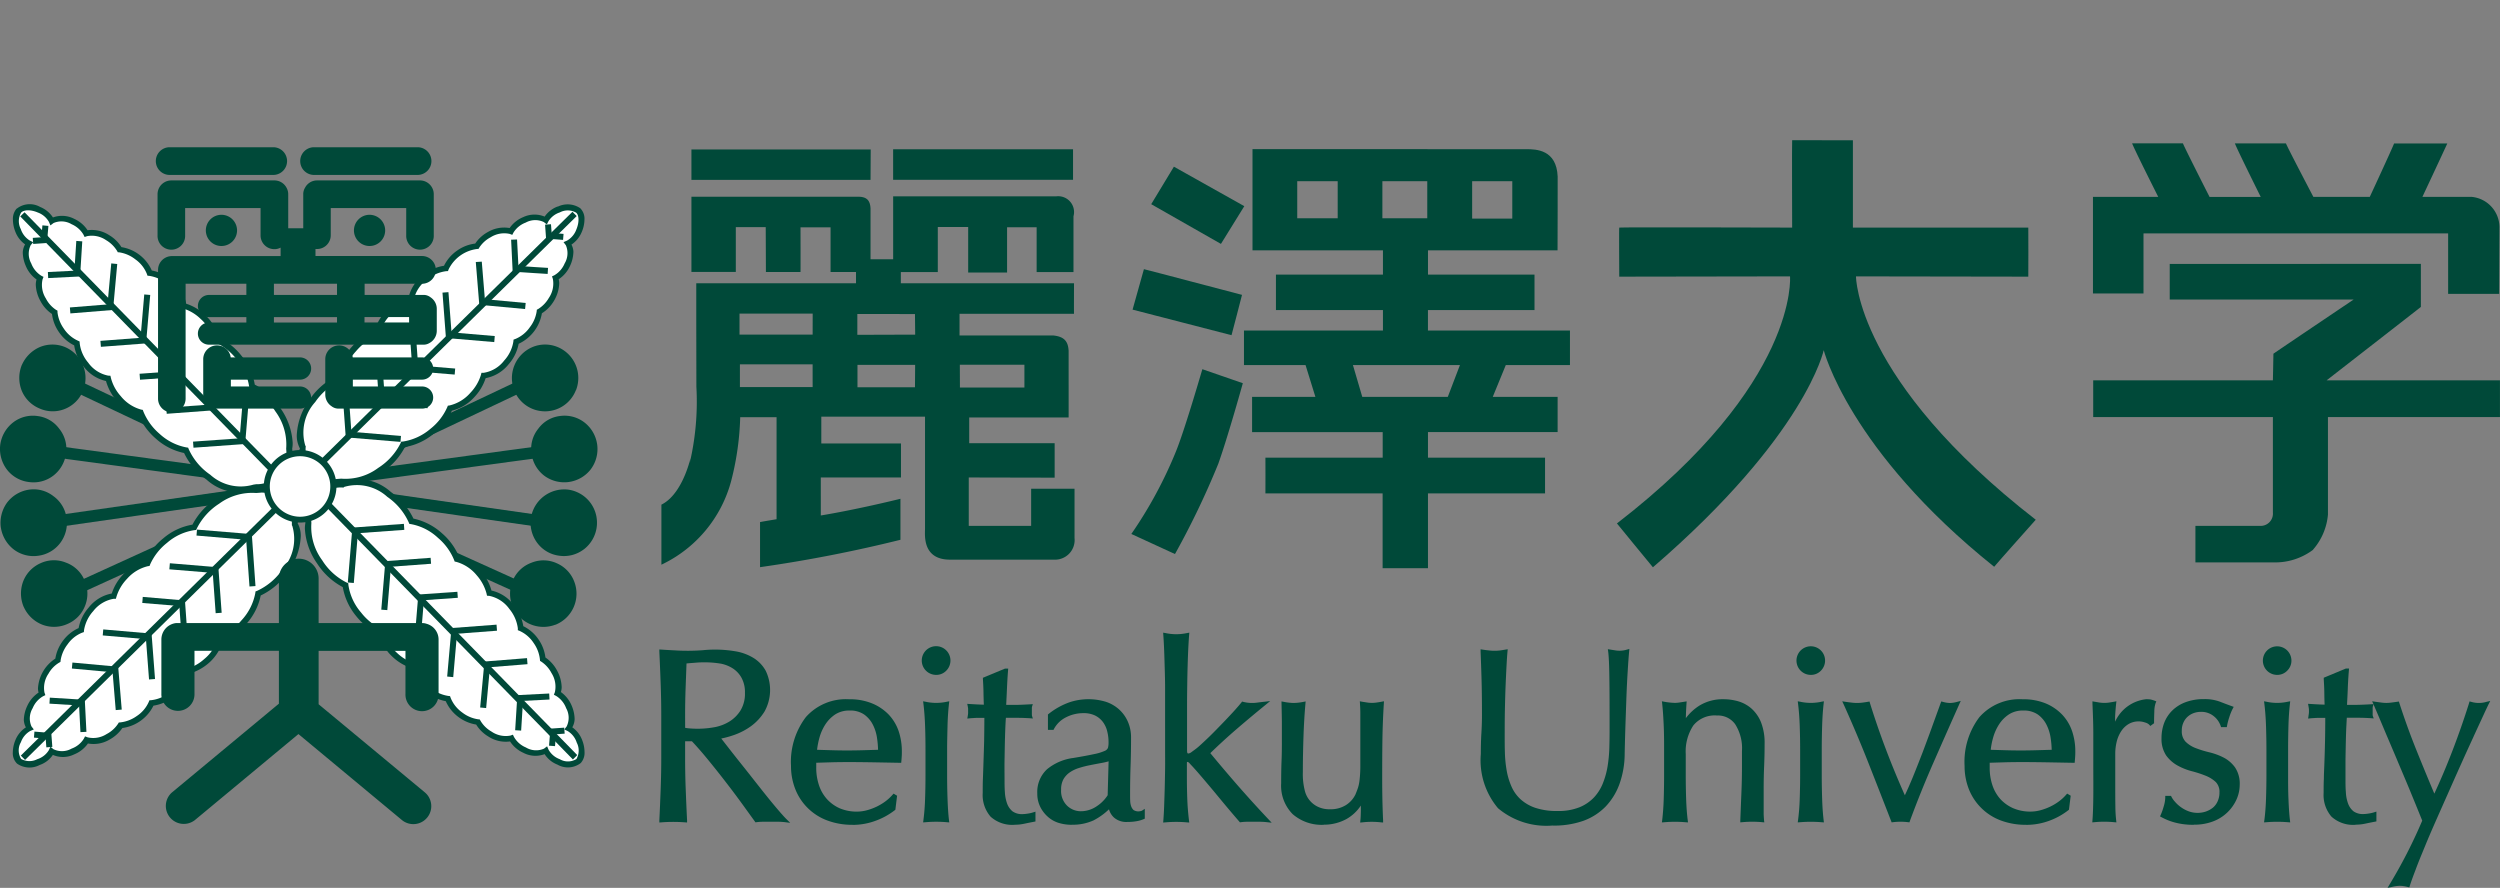 <svg xmlns="http://www.w3.org/2000/svg" xmlns:xlink="http://www.w3.org/1999/xlink" viewBox="0 0 107 38"><rect x="0" y="0" width="107" height="38" fill="#808080" stroke="none"/><defs><clipPath id="a"><rect width="107" height="32" fill="none"/></clipPath><clipPath id="b"><rect width="2.844" height="2.854" fill="none"/></clipPath></defs><g transform="translate(0 6)"><path d="M15.1,22.718l-.072-.5L3.572,23.858l.069.5Z" transform="translate(-1.26 -7.788)" fill="#004939"/><path d="M15.4,22.368l-.209-.46L4.657,26.715l.208.457Z" transform="translate(-1.643 -7.678)" fill="#004939"/><rect width="0.498" height="11.571" transform="translate(1.867 13.513) rotate(-82.308)" fill="#004939"/><path d="M15.231,20.644l-.215.455L4.55,16.144l.216-.458Z" transform="translate(-1.605 -5.497)" fill="#004939"/><g transform="translate(0 0)"><g clip-path="url(#a)"><path d="M1.509,29.689a1.47,1.47,0,0,1-.036-1.083,1.4,1.4,0,0,1,.752-.8,1.363,1.363,0,0,1,1.086-.025,1.367,1.367,0,0,1,.79.742,1.4,1.4,0,0,1,.031,1.1,1.389,1.389,0,0,1-.748.78,1.4,1.4,0,0,1-1.092.031,1.449,1.449,0,0,1-.783-.75" transform="translate(-0.489 -9.701)" fill="#004939"/><path d="M.047,24.64a1.48,1.48,0,0,1,.26-1.054,1.439,1.439,0,0,1,.942-.565A1.37,1.37,0,0,1,2.3,23.3a1.378,1.378,0,0,1,.561.932,1.434,1.434,0,0,1-.271,1.07,1.4,1.4,0,0,1-.933.546,1.4,1.4,0,0,1-1.06-.271,1.471,1.471,0,0,1-.548-.935" transform="translate(-0.012 -8.063)" fill="#004939"/><path d="M.01,19.4a1.461,1.461,0,0,1,.533-.942A1.384,1.384,0,0,1,1.6,18.169a1.35,1.35,0,0,1,.938.548,1.368,1.368,0,0,1,.29,1.046,1.438,1.438,0,0,1-.548.959,1.388,1.388,0,0,1-1.042.272,1.392,1.392,0,0,1-.951-.546A1.466,1.466,0,0,1,.01,19.4" transform="translate(0 -6.363)" fill="#004939"/><path d="M1.391,14.332a1.485,1.485,0,0,1,.768-.759,1.411,1.411,0,0,1,1.1.012A1.444,1.444,0,0,1,4,15.458a1.4,1.4,0,0,1-.784.769A1.382,1.382,0,0,1,2.137,16.2a1.394,1.394,0,0,1-.766-.785,1.476,1.476,0,0,1,.019-1.087" transform="translate(-0.451 -4.72)" fill="#004939"/><path d="M18.134,22.718l.069-.5,11.455,1.637-.072.5Z" transform="translate(-6.398 -7.787)" fill="#004939"/><path d="M0,0H.5L.487,11.578h-.5Z" transform="translate(11.807 14.706) rotate(-65.745)" fill="#004939"/><rect width="11.571" height="0.498" transform="matrix(0.991, -0.134, 0.134, 0.991, 12.17, 14.568)" fill="#004939"/><path d="M18.46,20.644l.216.455,10.462-4.956-.213-.458Z" transform="translate(-6.513 -5.497)" fill="#004939"/><path d="M35.67,30.439a1.433,1.433,0,0,1-1.842-.811,1.427,1.427,0,0,1,.028-1.1,1.384,1.384,0,0,1,.793-.742,1.363,1.363,0,0,1,1.085.025,1.389,1.389,0,0,1,.751.8,1.433,1.433,0,0,1-.816,1.833" transform="translate(-11.901 -9.702)" fill="#004939"/><path d="M37.367,25.575a1.4,1.4,0,0,1-1.062.271,1.384,1.384,0,0,1-.93-.546,1.434,1.434,0,0,1-.271-1.07,1.443,1.443,0,0,1,1.609-1.209,1.431,1.431,0,0,1,.94.565,1.436,1.436,0,0,1-.285,1.99" transform="translate(-12.38 -8.063)" fill="#004939"/><path d="M37.679,20.448a1.437,1.437,0,0,1-1.995.273,1.423,1.423,0,0,1-.544-.959,1.364,1.364,0,0,1,.288-1.046,1.343,1.343,0,0,1,.935-.548,1.391,1.391,0,0,1,1.059.288,1.443,1.443,0,0,1,.257,1.991" transform="translate(-12.393 -6.363)" fill="#004939"/><path d="M36.589,15.419a1.417,1.417,0,0,1-2.628.038,1.443,1.443,0,0,1,.746-1.872,1.4,1.4,0,0,1,1.1-.012,1.433,1.433,0,0,1,.787,1.846" transform="translate(-11.941 -4.72)" fill="#004939"/><path d="M12.99,24.513c0-.027,0-.056,0-.083a1.4,1.4,0,0,0-1.4-1.41,1.56,1.56,0,0,0-.233.02,2.49,2.49,0,0,0-1.673.482,2.8,2.8,0,0,0-1,1.11,2.4,2.4,0,0,0-1.243.574,2.593,2.593,0,0,0-.76.97,1.836,1.836,0,0,0-.964.581,2.013,2.013,0,0,0-.482.819,1.5,1.5,0,0,0-.969.575,1.7,1.7,0,0,0-.421.879,1.563,1.563,0,0,0-.679.543,1.591,1.591,0,0,0-.32.748,1.477,1.477,0,0,0-.5.518,1.191,1.191,0,0,0-.183.923,1.169,1.169,0,0,0-.5.567.969.969,0,0,0-.036.914,1.016,1.016,0,0,0-.467.55.793.793,0,0,0,.034.856.835.835,0,0,0,.832.041.993.993,0,0,0,.562-.448.95.95,0,0,0,.911,0,1.158,1.158,0,0,0,.586-.482A1.168,1.168,0,0,0,5,33.6a1.47,1.47,0,0,0,.538-.482,1.6,1.6,0,0,0,.757-.295,1.534,1.534,0,0,0,.563-.66,1.7,1.7,0,0,0,.892-.391,1.5,1.5,0,0,0,.608-.952A2.009,2.009,0,0,0,9.2,30.37a1.826,1.826,0,0,0,.613-.946,2.577,2.577,0,0,0,1-.724,2.482,2.482,0,0,0,.62-1.228,2.8,2.8,0,0,0,1.138-.959,2.045,2.045,0,0,0,.428-2" transform="translate(-0.372 -8.068)" fill="#fff"/><path d="M11.271,22.844a2.539,2.539,0,0,0-1.724.5A2.964,2.964,0,0,0,8.54,24.453a2.584,2.584,0,0,0-1.245.583,2.716,2.716,0,0,0-.765.97,1.955,1.955,0,0,0-.971.594,2.121,2.121,0,0,0-.472.8A1.637,1.637,0,0,0,4.1,28a1.868,1.868,0,0,0-.432.88,1.7,1.7,0,0,0-.676.55,1.725,1.725,0,0,0-.321.757,1.629,1.629,0,0,0-.743,1.287.791.791,0,0,0,.026.166,1.36,1.36,0,0,0-.485.572,1.474,1.474,0,0,0-.146.608.74.74,0,0,0,.088.309,1.174,1.174,0,0,0-.449.546,1.4,1.4,0,0,0-.11.519.621.621,0,0,0,.181.487A.929.929,0,0,0,2,34.74a1.127,1.127,0,0,0,.566-.432,1.085,1.085,0,0,0,.913-.023,1.317,1.317,0,0,0,.588-.466A1.338,1.338,0,0,0,5,33.648a1.591,1.591,0,0,0,.541-.491A1.74,1.74,0,0,0,6.871,32.2a1.851,1.851,0,0,0,.894-.4,1.691,1.691,0,0,0,.628-.968A2.16,2.16,0,0,0,9.21,30.4a1.961,1.961,0,0,0,.624-.954,2.672,2.672,0,0,0,1-.731,2.6,2.6,0,0,0,.627-1.23A2.928,2.928,0,0,0,12.6,26.52a2.813,2.813,0,0,0,.576-1.562,1.123,1.123,0,0,0-.14-.578l.021-.019a1.535,1.535,0,0,0-1.53-1.539Zm.253.238a1.274,1.274,0,0,1,1.271,1.279c0,.056,0,.118,0,.118l.02.033a1.952,1.952,0,0,1-.422,1.857,2.674,2.674,0,0,1-1.084.916l-.07.027-.01.075a2.345,2.345,0,0,1-.588,1.159,2.428,2.428,0,0,1-.944.688l-.069.025-.013.072a1.7,1.7,0,0,1-.568.872,1.853,1.853,0,0,1-.779.425l-.091.021-.006.093A1.384,1.384,0,0,1,7.6,31.6a1.519,1.519,0,0,1-.819.365l-.083.006-.031.076a1.4,1.4,0,0,1-.514.6,1.494,1.494,0,0,1-.7.269l-.064.005-.036.057a1.316,1.316,0,0,1-.487.438,1.057,1.057,0,0,1-.813.14l-.11-.041-.052.1a1.022,1.022,0,0,1-.523.423.837.837,0,0,1-.779.025l-.127-.106-.07.151a.893.893,0,0,1-.493.383.728.728,0,0,1-.693-.011.7.7,0,0,1-.008-.716.9.9,0,0,1,.4-.481l.152-.064-.1-.131a.852.852,0,0,1,.052-.782,1.047,1.047,0,0,1,.442-.507l.1-.049-.038-.112a1.08,1.08,0,0,1,.173-.809,1.273,1.273,0,0,1,.454-.469l.058-.033.007-.071a1.506,1.506,0,0,1,.3-.684,1.388,1.388,0,0,1,.618-.494l.076-.027.008-.085a1.6,1.6,0,0,1,.392-.81,1.4,1.4,0,0,1,.876-.529l.094,0,.026-.09a1.9,1.9,0,0,1,.452-.765,1.716,1.716,0,0,1,.891-.541l.072-.01.027-.068a2.454,2.454,0,0,1,.721-.92,2.3,2.3,0,0,1,1.174-.545l.074-.008.031-.069a2.694,2.694,0,0,1,.953-1.055,2.391,2.391,0,0,1,1.578-.458c.042,0,.254-.019.254-.019" transform="translate(-0.303 -7.998)" fill="#004939"/><path d="M16.258,26.013l.156,2.2.257-.018L16.515,26Z" transform="translate(-5.736 -9.111)" fill="#004939"/><rect width="0.257" height="1.93" transform="translate(9.091 18.32) rotate(-4.149)" fill="#004939"/><rect width="0.256" height="1.659" transform="translate(7.662 19.741) rotate(-4.108)" fill="#004939"/><rect width="0.257" height="1.929" transform="matrix(0.997, -0.076, 0.076, 0.997, 6.232, 21.158)" fill="#004939"/><rect width="0.258" height="1.82" transform="translate(4.803 22.578) rotate(-4.73)" fill="#004939"/><path d="M5.213,36.925l.069,1.347.256-.012L5.47,36.913Z" transform="translate(-1.839 -12.937)" fill="#004939"/><path d="M3,39.11l.044.577.256-.02-.044-.576Z" transform="translate(-1.06 -13.7)" fill="#004939"/><path d="M12.994,25.915l2.184.185.021-.26-2.184-.18Z" transform="translate(-4.584 -8.993)" fill="#004939"/><path d="M11.2,28.137l1.916.157.02-.258-1.914-.159Z" transform="translate(-3.952 -9.77)" fill="#004939"/><path d="M9.41,30.354l1.648.136.021-.255-1.649-.141Z" transform="translate(-3.32 -10.547)" fill="#004939"/><rect width="0.258" height="1.919" transform="translate(4.397 21.196) rotate(-85.045)" fill="#004939"/><rect width="0.257" height="1.811" transform="translate(3.076 22.613) rotate(-84.75)" fill="#004939"/><path d="M3.271,36.99l1.34.083.015-.257-1.34-.083Z" transform="translate(-1.154 -12.874)" fill="#004939"/><path d="M2.245,39.228l.573.047.021-.257-.573-.048Z" transform="translate(-0.792 -13.658)" fill="#004939"/><path d="M1.377,34.518l.181.186L12.913,23.522l-.182-.183Z" transform="translate(-0.486 -8.179)" fill="#004939"/><path d="M21.846,22.613c-.029,0-.058,0-.087,0a1.4,1.4,0,0,0-1.4,1.406,1.7,1.7,0,0,0,.019.234,2.51,2.51,0,0,0,.479,1.676,2.787,2.787,0,0,0,1.105,1,2.444,2.444,0,0,0,.571,1.246,2.611,2.611,0,0,0,.971.765,1.824,1.824,0,0,0,.576.968,2,2,0,0,0,.817.483,1.5,1.5,0,0,0,.571.972,1.68,1.68,0,0,0,.878.424,1.5,1.5,0,0,0,.541.681,1.568,1.568,0,0,0,.746.32,1.425,1.425,0,0,0,.514.5,1.183,1.183,0,0,0,.918.184,1.153,1.153,0,0,0,.568.507.969.969,0,0,0,.911.038,1.006,1.006,0,0,0,.544.469.8.8,0,0,0,.855-.034.841.841,0,0,0,.043-.833,1,1,0,0,0-.447-.564.98.98,0,0,0,0-.916,1.176,1.176,0,0,0-.485-.586,1.205,1.205,0,0,0-.148-.928,1.45,1.45,0,0,0-.484-.537,1.591,1.591,0,0,0-.292-.761,1.533,1.533,0,0,0-.659-.565,1.679,1.679,0,0,0-.388-.893,1.482,1.482,0,0,0-.949-.611,2,2,0,0,0-.449-.838,1.829,1.829,0,0,0-.943-.616,2.6,2.6,0,0,0-.722-1,2.5,2.5,0,0,0-1.223-.62,2.775,2.775,0,0,0-.957-1.139,2.026,2.026,0,0,0-1.991-.433" transform="translate(-7.183 -7.882)" fill="#fff"/><path d="M21.709,22.435l-.019-.023a1.532,1.532,0,0,0-1.528,1.534l.021.253a1.278,1.278,0,0,0-.021.239,2.841,2.841,0,0,0,.522,1.489,2.952,2.952,0,0,0,1.1,1.015,2.663,2.663,0,0,0,.582,1.25,2.773,2.773,0,0,0,.968.767,1.987,1.987,0,0,0,.588.974,2.114,2.114,0,0,0,.8.472,1.654,1.654,0,0,0,.592.987,1.837,1.837,0,0,0,.878.432,1.7,1.7,0,0,0,.546.68,1.721,1.721,0,0,0,.755.32,1.526,1.526,0,0,0,.52.511,1.359,1.359,0,0,0,.93.212,1.324,1.324,0,0,0,.567.485,1.109,1.109,0,0,0,.913.058,1.138,1.138,0,0,0,.547.448.9.9,0,0,0,1-.068.654.654,0,0,0,.161-.475,1.4,1.4,0,0,0-.094-.486,1.175,1.175,0,0,0-.43-.567.762.762,0,0,0,.1-.344,1.53,1.53,0,0,0-.122-.573,1.36,1.36,0,0,0-.466-.592.8.8,0,0,0,.034-.2,1.585,1.585,0,0,0-.207-.737,1.543,1.543,0,0,0-.489-.542,1.716,1.716,0,0,0-.292-.768,1.692,1.692,0,0,0-.655-.573,1.861,1.861,0,0,0-.4-.894,1.633,1.633,0,0,0-.962-.63,2.118,2.118,0,0,0-.439-.822,1.965,1.965,0,0,0-.949-.629,2.727,2.727,0,0,0-.729-1,2.636,2.636,0,0,0-1.223-.629,2.973,2.973,0,0,0-.965-1.139,2.138,2.138,0,0,0-2.135-.436m.134.22a1.933,1.933,0,0,1,1.849.425,2.658,2.658,0,0,1,.913,1.086l.028.069.073.012a2.294,2.294,0,0,1,1.155.589,2.448,2.448,0,0,1,.688.945l.025.067.069.014a1.733,1.733,0,0,1,.874.574,1.919,1.919,0,0,1,.421.782l.02.092.1.008a1.4,1.4,0,0,1,.858.561,1.623,1.623,0,0,1,.361.823l0,.084.076.031a1.406,1.406,0,0,1,.6.516,1.488,1.488,0,0,1,.269.7l.005.066.056.035a1.316,1.316,0,0,1,.435.487,1.082,1.082,0,0,1,.145.817l-.043.111.1.053a1.043,1.043,0,0,1,.425.522.84.84,0,0,1,.021.783l-.1.127.15.072a.9.9,0,0,1,.383.493.73.73,0,0,1-.013.7.685.685,0,0,1-.714.008.907.907,0,0,1-.477-.4l-.065-.151-.132.1a.843.843,0,0,1-.776-.051,1.047,1.047,0,0,1-.507-.446l-.049-.1-.107.038a1.075,1.075,0,0,1-.809-.172,1.284,1.284,0,0,1-.469-.459l-.034-.06-.066-.006a1.45,1.45,0,0,1-.684-.292,1.412,1.412,0,0,1-.494-.622l-.028-.078-.08-.009a1.553,1.553,0,0,1-.808-.393,1.4,1.4,0,0,1-.528-.879l0-.094-.092-.025a1.915,1.915,0,0,1-.762-.451,1.734,1.734,0,0,1-.537-.9l-.012-.075-.066-.026a2.408,2.408,0,0,1-.92-.724,2.312,2.312,0,0,1-.544-1.177l-.006-.077-.069-.031a2.61,2.61,0,0,1-1.047-.954,2.385,2.385,0,0,1-.463-1.586c0-.04-.017-.253-.017-.253a1.276,1.276,0,0,1,1.272-1.277c.051,0,.12.006.12.006Z" transform="translate(-7.113 -7.813)" fill="#004939"/><path d="M23.335,25.439l.017.256,2.185-.157-.017-.257Z" transform="translate(-8.233 -8.86)" fill="#004939"/><rect width="1.921" height="0.256" transform="translate(16.515 18.015) rotate(-4.21)" fill="#004939"/><rect width="1.654" height="0.258" transform="translate(17.926 19.444) rotate(-4.004)" fill="#004939"/><path d="M29.883,32.067l.02.26,1.911-.145-.019-.259Z" transform="translate(-10.543 -11.188)" fill="#004939"/><rect width="1.812" height="0.26" transform="translate(20.75 22.312) rotate(-4.562)" fill="#004939"/><rect width="1.34" height="0.258" transform="translate(22.168 23.75) rotate(-2.898)" fill="#004939"/><rect width="0.574" height="0.257" transform="translate(23.577 25.184) rotate(-4.034)" fill="#004939"/><path d="M23,27.964l.257.021.179-2.192-.254-.02Z" transform="translate(-8.114 -9.033)" fill="#004939"/><path d="M25.215,29.9l.258.019L25.632,28l-.256-.02Z" transform="translate(-8.896 -9.806)" fill="#004939"/><path d="M27.433,31.837l.257.022.137-1.655-.257-.021Z" transform="translate(-9.679 -10.578)" fill="#004939"/><path d="M29.573,34.309l.259.025L30,32.415l-.257-.021Z" transform="translate(-10.434 -11.353)" fill="#004939"/><rect width="1.816" height="0.257" transform="translate(20.551 24.281) rotate(-84.675)" fill="#004939"/><path d="M34.069,38.155l.256.016.084-1.343-.256-.015Z" transform="translate(-12.02 -12.901)" fill="#004939"/><path d="M36.309,39.588l.256.02.048-.575-.258-.019Z" transform="translate(-12.81 -13.673)" fill="#004939"/><path d="M20.675,23.157l11.139,11.4L32,34.37l-11.139-11.4Z" transform="translate(-7.294 -8.052)" fill="#004939"/><path d="M19.95,14.689a.784.784,0,0,0-.006.085,1.4,1.4,0,0,0,1.4,1.406,1.374,1.374,0,0,0,.232-.022,2.453,2.453,0,0,0,1.672-.481,2.76,2.76,0,0,0,1-1.1A2.51,2.51,0,0,0,25.494,14a2.6,2.6,0,0,0,.759-.976,1.821,1.821,0,0,0,.965-.579,2.024,2.024,0,0,0,.483-.82,1.483,1.483,0,0,0,.969-.574,1.7,1.7,0,0,0,.421-.88,1.518,1.518,0,0,0,.677-.542,1.585,1.585,0,0,0,.322-.748,1.424,1.424,0,0,0,.5-.522,1.194,1.194,0,0,0,.184-.916,1.185,1.185,0,0,0,.5-.571.957.957,0,0,0,.039-.91,1.029,1.029,0,0,0,.467-.548.8.8,0,0,0-.033-.856.837.837,0,0,0-.836-.047,1.026,1.026,0,0,0-.559.449.965.965,0,0,0-.91,0,1.177,1.177,0,0,0-.587.486,1.2,1.2,0,0,0-.924.149,1.443,1.443,0,0,0-.533.486,1.6,1.6,0,0,0-.76.291,1.574,1.574,0,0,0-.562.659,1.683,1.683,0,0,0-.894.394,1.511,1.511,0,0,0-.608.95,1.984,1.984,0,0,0-.832.452,1.823,1.823,0,0,0-.612.945,2.643,2.643,0,0,0-1,.724,2.5,2.5,0,0,0-.617,1.228,2.783,2.783,0,0,0-1.136.962,2.036,2.036,0,0,0-.432,2" transform="translate(-6.995 -1.551)" fill="#fff"/><path d="M30.8,4.317a1.173,1.173,0,0,0-.563.435,1.131,1.131,0,0,0-.913.02,1.326,1.326,0,0,0-.586.469,1.376,1.376,0,0,0-.936.173,1.521,1.521,0,0,0-.537.492A1.672,1.672,0,0,0,26.5,6.2a1.71,1.71,0,0,0-.571.656,1.834,1.834,0,0,0-.891.4,1.664,1.664,0,0,0-.627.965,2.12,2.12,0,0,0-.821.442,1.983,1.983,0,0,0-.623.95,2.758,2.758,0,0,0-1,.731,2.649,2.649,0,0,0-.626,1.231,2.908,2.908,0,0,0-1.136.968,2.8,2.8,0,0,0-.577,1.559,1.152,1.152,0,0,0,.14.583l-.023.019a1.535,1.535,0,0,0,1.53,1.534l.252-.022a2.517,2.517,0,0,0,1.723-.5,2.912,2.912,0,0,0,1.006-1.1,2.619,2.619,0,0,0,1.246-.583,2.728,2.728,0,0,0,.766-.974,1.932,1.932,0,0,0,.97-.593,2.123,2.123,0,0,0,.474-.8,1.644,1.644,0,0,0,.982-.593,1.843,1.843,0,0,0,.43-.878,1.761,1.761,0,0,0,.995-1.306,1.549,1.549,0,0,0,.512-.524,1.579,1.579,0,0,0,.231-.771.885.885,0,0,0-.024-.162,1.336,1.336,0,0,0,.484-.568,1.5,1.5,0,0,0,.146-.614.713.713,0,0,0-.084-.3,1.2,1.2,0,0,0,.445-.55,1.379,1.379,0,0,0,.112-.52.633.633,0,0,0-.181-.487.959.959,0,0,0-.962-.067m-.4.627a.9.9,0,0,1,.489-.381.716.716,0,0,1,.7.013c.116.1.144.386.008.715a.9.9,0,0,1-.4.479l-.15.066.1.132a.858.858,0,0,1-.052.779,1.062,1.062,0,0,1-.441.507l-.1.047.037.11a1.091,1.091,0,0,1-.172.812,1.342,1.342,0,0,1-.455.473l-.06.032-.006.066a1.455,1.455,0,0,1-.294.685,1.4,1.4,0,0,1-.617.5l-.079.029-.008.081a1.565,1.565,0,0,1-.39.811,1.379,1.379,0,0,1-.875.527l-.1,0-.023.091a1.916,1.916,0,0,1-.451.765,1.7,1.7,0,0,1-.892.542l-.072.01-.027.066a2.431,2.431,0,0,1-.72.925,2.363,2.363,0,0,1-1.175.544l-.076.006-.029.069a2.657,2.657,0,0,1-.953,1.052,2.341,2.341,0,0,1-1.579.462c-.043,0-.254.019-.254.019A1.276,1.276,0,0,1,20.005,14.7c0-.043.007-.12.007-.12l-.021-.032a1.946,1.946,0,0,1,.426-1.859,2.686,2.686,0,0,1,1.079-.916l.07-.029.011-.075a2.348,2.348,0,0,1,.586-1.155,2.417,2.417,0,0,1,.946-.689l.067-.029.015-.07a1.7,1.7,0,0,1,.57-.876,1.934,1.934,0,0,1,.777-.422l.094-.023.006-.094a1.4,1.4,0,0,1,.56-.859,1.6,1.6,0,0,1,.82-.364l.082-.005.028-.075a1.574,1.574,0,0,1,1.213-.87l.067-.006.034-.058a1.311,1.311,0,0,1,.485-.439,1.086,1.086,0,0,1,.815-.143l.109.041.053-.1a1.038,1.038,0,0,1,.52-.424.849.849,0,0,1,.779-.023l.128.1Z" transform="translate(-6.926 -1.481)" fill="#004939"/><rect width="0.257" height="2.198" transform="translate(14.639 10.502) rotate(-4.115)" fill="#004939"/><path d="M24.86,14.392,25,16.316l.256-.019-.138-1.925Z" transform="translate(-8.771 -5.037)" fill="#004939"/><rect width="0.257" height="1.66" transform="translate(17.534 8.205) rotate(-4.127)" fill="#004939"/><rect width="0.256" height="1.928" transform="translate(18.938 6.524) rotate(-4.365)" fill="#004939"/><path d="M31.466,8.016l.148,1.814.257-.021L31.722,8Z" transform="translate(-11.102 -2.802)" fill="#004939"/><path d="M33.8,6.55,33.865,7.9l.258-.015-.069-1.344Z" transform="translate(-11.924 -2.291)" fill="#004939"/><path d="M36.047,5.555l.041.575.256-.018L36.3,5.537Z" transform="translate(-12.718 -1.94)" fill="#004939"/><path d="M23.108,19.463l2.186.182.021-.255-2.186-.182Z" transform="translate(-8.153 -6.732)" fill="#004939"/><rect width="0.256" height="1.921" transform="translate(16.386 11.315) rotate(-85.305)" fill="#004939"/><rect width="0.259" height="1.652" transform="translate(17.814 9.897) rotate(-85.324)" fill="#004939"/><rect width="0.259" height="1.92" transform="translate(19.241 8.479) rotate(-85.146)" fill="#004939"/><path d="M31.934,10.728l1.807.168.025-.259-1.807-.168Z" transform="translate(-11.267 -3.669)" fill="#004939"/><rect width="0.259" height="1.342" transform="translate(22.1 5.64) rotate(-86.406)" fill="#004939"/><rect width="0.258" height="0.576" transform="matrix(0.08, -0.997, 0.997, 0.08, 23.525, 4.222)" fill="#004939"/><path d="M20.313,15.89l.179.187L31.849,4.9l-.181-.183Z" transform="translate(-7.167 -1.652)" fill="#004939"/><path d="M11.28,16.4c.028,0,.056,0,.085,0A1.4,1.4,0,0,0,12.768,15a1.543,1.543,0,0,0-.021-.231,2.508,2.508,0,0,0-.483-1.68,2.775,2.775,0,0,0-1.1-1,2.481,2.481,0,0,0-.571-1.249,2.54,2.54,0,0,0-.97-.761,1.852,1.852,0,0,0-.577-.972,2.01,2.01,0,0,0-.815-.479,1.507,1.507,0,0,0-.573-.974,1.7,1.7,0,0,0-.878-.423,1.549,1.549,0,0,0-.538-.683,1.577,1.577,0,0,0-.748-.318,1.454,1.454,0,0,0-.516-.506,1.2,1.2,0,0,0-.918-.184,1.165,1.165,0,0,0-.567-.507A.963.963,0,0,0,2.58,5a1.02,1.02,0,0,0-.546-.47.787.787,0,0,0-.852.036.832.832,0,0,0-.043.835,1.024,1.024,0,0,0,.447.565.954.954,0,0,0,0,.911,1.174,1.174,0,0,0,.482.59,1.187,1.187,0,0,0,.15.922,1.418,1.418,0,0,0,.482.538A1.593,1.593,0,0,0,3,9.685a1.505,1.505,0,0,0,.659.565,1.723,1.723,0,0,0,.389.9,1.487,1.487,0,0,0,.949.609,2.025,2.025,0,0,0,.45.84,1.824,1.824,0,0,0,.94.613,2.62,2.62,0,0,0,.725,1,2.44,2.44,0,0,0,1.221.619,2.81,2.81,0,0,0,.956,1.143,2.025,2.025,0,0,0,1.995.429" transform="translate(-0.372 -1.551)" fill="#fff"/><path d="M1.014,4.408a.665.665,0,0,0-.16.475,1.416,1.416,0,0,0,.094.49,1.182,1.182,0,0,0,.428.568.736.736,0,0,0-.1.336,1.474,1.474,0,0,0,.125.577,1.34,1.34,0,0,0,.464.589.873.873,0,0,0-.033.2,1.541,1.541,0,0,0,.207.735,1.5,1.5,0,0,0,.487.541,1.707,1.707,0,0,0,.294.77,1.674,1.674,0,0,0,.656.574,1.865,1.865,0,0,0,.4.9,1.65,1.65,0,0,0,.962.626,2.2,2.2,0,0,0,.439.825,1.973,1.973,0,0,0,.949.627,2.78,2.78,0,0,0,.73,1,2.612,2.612,0,0,0,1.224.629,2.985,2.985,0,0,0,.966,1.143,2.139,2.139,0,0,0,2.134.434l.02.022a1.535,1.535,0,0,0,1.53-1.536l-.023-.25a1.247,1.247,0,0,0,.021-.242,2.853,2.853,0,0,0-.522-1.487,2.936,2.936,0,0,0-1.1-1.011,2.619,2.619,0,0,0-.581-1.25,2.664,2.664,0,0,0-.969-.766,1.962,1.962,0,0,0-.588-.976,2.134,2.134,0,0,0-.8-.472,1.673,1.673,0,0,0-.592-.988,1.828,1.828,0,0,0-.878-.433,1.717,1.717,0,0,0-1.3-1,1.53,1.53,0,0,0-.522-.511,1.36,1.36,0,0,0-.927-.212,1.351,1.351,0,0,0-.57-.487,1.132,1.132,0,0,0-.912-.06,1.185,1.185,0,0,0-.547-.449.9.9,0,0,0-1,.071M9.291,15.793A2.65,2.65,0,0,1,8.38,14.71l-.027-.069-.075-.011a2.337,2.337,0,0,1-1.155-.588,2.494,2.494,0,0,1-.686-.95l-.025-.068-.072-.013a1.7,1.7,0,0,1-.869-.574,1.861,1.861,0,0,1-.423-.781l-.021-.093-.1-.006A1.385,1.385,0,0,1,4.074,11a1.553,1.553,0,0,1-.361-.823l-.006-.081L3.63,10.06a1.422,1.422,0,0,1-.6-.518,1.5,1.5,0,0,1-.269-.7l0-.065L2.7,8.743a1.276,1.276,0,0,1-.436-.488,1.079,1.079,0,0,1-.142-.815l.041-.108-.1-.053a1.06,1.06,0,0,1-.425-.525.846.846,0,0,1-.023-.779l.106-.127-.15-.075a.913.913,0,0,1-.381-.49.733.733,0,0,1,.013-.7c.1-.118.387-.147.713-.008a.9.9,0,0,1,.478.4l.065.153.132-.1a.847.847,0,0,1,.775.05,1.082,1.082,0,0,1,.507.446l.049.1.109-.036a1.083,1.083,0,0,1,.81.171,1.361,1.361,0,0,1,.47.46l.032.058.067.005a1.473,1.473,0,0,1,.685.3,1.39,1.39,0,0,1,.491.621l.028.078.082.008a1.557,1.557,0,0,1,.807.389,1.4,1.4,0,0,1,.528.884l.005.094.091.024a1.861,1.861,0,0,1,.762.451,1.723,1.723,0,0,1,.537.9l.011.07.066.029a2.414,2.414,0,0,1,.92.722,2.328,2.328,0,0,1,.542,1.178l.009.075.068.031a2.684,2.684,0,0,1,1.048.955,2.385,2.385,0,0,1,.46,1.586c0,.042.019.252.019.252A1.276,1.276,0,0,1,11.3,16.206l-.04,0-.111.017a1.941,1.941,0,0,1-1.854-.428" transform="translate(-0.301 -1.481)" fill="#004939"/><path d="M12.766,19.78l.019.26,2.188-.157-.019-.259Z" transform="translate(-4.504 -6.878)" fill="#004939"/><path d="M11,17.553l.017.26,1.919-.142-.018-.257Z" transform="translate(-3.881 -6.103)" fill="#004939"/><path d="M9.231,15.326l.019.256,1.651-.118-.019-.257Z" transform="translate(-3.257 -5.329)" fill="#004939"/><path d="M6.641,13.146l.02.255,1.912-.145L8.554,13Z" transform="translate(-2.343 -4.557)" fill="#004939"/><rect width="1.815" height="0.256" transform="translate(2.991 7.159) rotate(-4.632)" fill="#004939"/><rect width="1.343" height="0.259" transform="translate(2.049 5.643) rotate(-2.884)" fill="#004939"/><path d="M2.166,6.415l.019.26.573-.04-.017-.259Z" transform="translate(-0.764 -2.234)" fill="#004939"/><rect width="2.198" height="0.256" transform="translate(10.25 12.819) rotate(-85.236)" fill="#004939"/><path d="M13.654,16.492l.256.021.16-1.923-.258-.019Z" transform="translate(-4.817 -5.107)" fill="#004939"/><path d="M11.469,14.431l.256.021.138-1.654-.258-.021Z" transform="translate(-4.046 -4.478)" fill="#004939"/><rect width="1.926" height="0.256" transform="translate(6.009 8.521) rotate(-85.08)" fill="#004939"/><path d="M7.1,9.934l.257.022.166-1.811L7.267,8.12Z" transform="translate(-2.505 -2.846)" fill="#004939"/><path d="M4.914,7.984,5.171,8l.084-1.344L5,6.638Z" transform="translate(-1.734 -2.326)" fill="#004939"/><path d="M2.731,6.189l.256.019.049-.572-.257-.024Z" transform="translate(-0.964 -1.967)" fill="#004939"/><path d="M1.339,4.927l11.141,11.4.184-.18L1.522,4.749Z" transform="translate(-0.472 -1.664)" fill="#004939"/><g transform="translate(11.426 13.39)" style="isolation:isolate"><g clip-path="url(#b)"><path d="M19.075,23.469a1.427,1.427,0,1,0-1.421-1.428,1.425,1.425,0,0,0,1.421,1.428" transform="translate(-17.654 -20.615)" fill="#fff"/></g></g><path d="M17.454,21.971A1.552,1.552,0,1,0,19,20.416a1.556,1.556,0,0,0-1.551,1.555m.256,0a1.295,1.295,0,1,1,1.3,1.3,1.3,1.3,0,0,1-1.3-1.3" transform="translate(-6.158 -7.155)" fill="#004939"/><path d="M15.342,1.65a.593.593,0,0,0,0-1.185H10.862a.593.593,0,0,0,0,1.185Z" transform="translate(-3.624 -0.163)" fill="#004939"/><path d="M24.888,1.65a.593.593,0,0,0,0-1.185H20.41a.593.593,0,0,0,0,1.185Z" transform="translate(-6.992 -0.163)" fill="#004939"/><path d="M17.582,15.28h-2.96v-.292h2.96a.476.476,0,0,0,0-.952H14.616a.591.591,0,0,0-1.177.079v1.513a.6.6,0,0,0,.274.5.476.476,0,0,0,.288.1h3.581a.474.474,0,0,0,0-.948" transform="translate(-4.741 -4.739)" fill="#004939"/><path d="M22.1,7.651a.482.482,0,0,0-.288-.1h-2.53V7.074H21.76a.594.594,0,0,0,0-1.187H17.179v-.3a.5.5,0,0,0,.062,0A.588.588,0,0,0,17.832,5V3.834h3.23V5a.59.59,0,1,0,1.179,0V3.245a.582.582,0,0,0-.071-.283.59.59,0,0,0-.521-.311h-4.4a.579.579,0,0,0-.516.31.532.532,0,0,0-.078.284V4.7h-.643V3.245a.57.57,0,0,0-.074-.283.585.585,0,0,0-.518-.311H11.01a.592.592,0,0,0-.52.31.6.6,0,0,0-.071.284V5A.591.591,0,1,0,11.6,5V3.834h3.228V5a.589.589,0,0,0,.591.593.545.545,0,0,0,.267-.066v.362H11.03a.646.646,0,0,0-.081.007.537.537,0,0,0-.089.02.593.593,0,0,0-.42.566v5.508a.59.59,0,0,0,1.18,0V7.074h2.6v.479h-1.6a.474.474,0,0,0,0,.948h1.6v.231h-1.6a.474.474,0,0,0,0,.949h9.188a.473.473,0,0,0,.238-.064.6.6,0,0,0,.324-.531V8.149a.593.593,0,0,0-.274-.5m-.91,1.081H19.277V8.5h1.908ZM15.4,7.074h2.7v.478H15.4Zm0,1.427h2.7v.231H15.4Z" transform="translate(-3.676 -0.929)" fill="#004939"/><path d="M25.654,15.28H22.691v-.292h2.962a.476.476,0,0,0,0-.952H22.686a.59.59,0,0,0-1.175.079v1.513a.6.6,0,0,0,.271.5.482.482,0,0,0,.291.1h3.582a.474.474,0,0,0,0-.948" transform="translate(-7.589 -4.739)" fill="#004939"/><path d="M22.03,30.36a.52.52,0,0,0-.19-.034H17.4V28.42a.85.85,0,1,0-1.7,0v1.906h-4.28c-.014,0-.028,0-.043,0s-.026,0-.039,0h-.011a.1.1,0,0,0-.032,0,.709.709,0,0,0-.625.7v2.321a.709.709,0,1,0,1.417,0V31.511H15.7v2.264l-4.578,3.8a.769.769,0,0,0,.978,1.186l4.436-3.685,4.435,3.685a.769.769,0,0,0,.979-1.186L17.4,33.8c0-.006,0-.011,0-.016v-2.27h3.717v1.847a.709.709,0,1,0,1.417,0V31.035a.7.7,0,0,0-.5-.675" transform="translate(-3.763 -9.658)" fill="#004939"/><path d="M14.948,5.585a.668.668,0,1,1-.668-.67.67.67,0,0,1,.668.67" transform="translate(-4.802 -1.722)" fill="#004939"/><path d="M24.744,5.585a.668.668,0,1,1-.667-.67.67.67,0,0,1,.667.67" transform="translate(-8.259 -1.722)" fill="#004939"/><path d="M153.614,6.651c.217,0,1.96,0,2.184,0,0-.244.012-2.753.012-2.825A1.313,1.313,0,0,0,154.619,2.5h-2.107s.944-2.014,1.066-2.287H151.3C151.234.4,150.26,2.5,150.26,2.5l-2.415,0S146.733.382,146.672.212c-.159,0-1.869,0-2.186,0,.1.267,1.107,2.291,1.107,2.291l-2.191,0s-1.08-2.125-1.14-2.295h-2.175c.1.273,1.118,2.291,1.118,2.291h-2.793V6.634h2.163V4.064h13.038s0,2.354,0,2.587" transform="translate(-48.833 -0.074)" fill="#004939"/><path d="M147.835,20.381a2.625,2.625,0,0,0,.637-1.5V14.707h7.362c0-.216,0-1.357,0-1.572h-7.418s3.939-3.063,4.033-3.14c0-.111,0-1.62,0-1.843H141.7c0,.216,0,1.31,0,1.526h7.871s-3.334,2.244-3.433,2.319c0,.111-.022,1.138-.022,1.138h-7.691c0,.215,0,1.356,0,1.572h7.691V18.8a.525.525,0,0,1-.564.564H142.8c0,.215,0,1.345,0,1.563h3.326a2.7,2.7,0,0,0,1.712-.541" transform="translate(-48.836 -2.857)" fill="#004939"/><path d="M115.77,8.968s1.078,4.31,7.3,9.29c.137-.17,1.78-2.013,1.78-2.013-7.7-5.978-7.694-10.416-7.694-10.416l7.375.012c.008,0,0-2.1,0-2.1h-7.507s0-3.745,0-3.739-2.613-.006-2.6,0c-.012.014,0,3.739,0,3.739s-7.417-.022-7.4,0c-.014-.022,0,1.877,0,2.1l7.309-.012s.388,4.558-7.408,10.574c.154.195,1.4,1.706,1.54,1.877,6.566-5.663,7.316-9.312,7.316-9.312" transform="translate(-37.72 0)" fill="#004939"/><path d="M52.206,3.718H45.025c0,.353,0,3.039,0,3.218h1.9V5.018h1.28s.008,1.728.008,1.922c.208,0,1.275,0,1.481,0,.005-.194,0-1.912,0-1.912H50.98v1.91c.219,0,1.089,0,1.089,0v.483H45.232V9l.005,2.844a11.547,11.547,0,0,1-.285,3.27c.133-.832-.128,1.246-1.212,1.782,0,.156,0,2.145,0,2.57a5.545,5.545,0,0,0,2.987-3.587,12.133,12.133,0,0,0,.386-2.725h1.556l0,4.366s-.553.091-.707.122c0,.193,0,1.675,0,1.93A59.955,59.955,0,0,0,53.971,18.4V16.645c-2.043.5-3.409.714-3.409.714V15.733h3.432c0-.214,0-1.241,0-1.456H50.584V13.129h4.439c0,.939,0,4.8,0,4.8,0,.25-.127,1.325,1.075,1.321,0,.005,4.435,0,4.444,0a.839.839,0,0,0,.88-.926V16.216l-1.857,0v1.587h-2.67V15.733l3.676.008c0-.216,0-1.471,0-1.476H56.914v-1.1s4.253,0,4.255,0,0-1.838,0-2.855C61.147,9.926,61,9.7,60.5,9.654h-4V8.728s4.905,0,4.9,0,0-1.31,0-1.307-7.412,0-7.412,0V6.942s1.373,0,1.582,0V5.013h1.3V6.961c.2,0,1.456,0,1.665,0V5.024H59.8V6.942h1.577c0-.215,0-2.342,0-2.388a.678.678,0,0,0-.734-.854H53.659V6.393h-.968s0-1.382,0-2.165c-.014-.331-.142-.5-.488-.51m-1.99,8.146H47.1V10.89h3.112Zm0-2.245H47.083v-.9h3.132Zm6.3,1.289h2.764v.975H56.517Zm-1.92.965-2.461,0v-.961H54.6Zm0-3.135.009.881-2.476.008V8.736Z" transform="translate(-15.432 -1.297)" fill="#004939"/><path d="M66.766,1.907c0-.216,0-1.087,0-1.306h-7.7c0,.215,0,1.088,0,1.306Z" transform="translate(-20.84 -0.211)" fill="#004939"/><path d="M53.391,1.911c0-.216.007-1.087.007-1.3H45.725c0,.214,0,1.085,0,1.3Z" transform="translate(-16.132 -0.213)" fill="#004939"/><path d="M77.1,1.746l-.971,1.605c.216.124,2.78,1.586,2.984,1.7.113-.181.881-1.421,1-1.615C79.888,3.311,77.3,1.86,77.1,1.746" transform="translate(-26.857 -0.612)" fill="#004939"/><path d="M75.386,8.492c-.056.2-.428,1.525-.487,1.736.238.055,4.005,1.041,4.235,1.094.052-.2.4-1.519.449-1.726-.23-.055-3.974-1.05-4.2-1.1" transform="translate(-26.425 -2.976)" fill="#004939"/><path d="M79.591,15.693l-1.734-.6c-.155.525-.777,2.648-1.13,3.52a18.365,18.365,0,0,1-1.91,3.532l1.868.859a35.24,35.24,0,0,0,1.855-3.867c.373-1.049.912-2.955,1.05-3.448" transform="translate(-26.396 -5.291)" fill="#004939"/><path d="M95.689,12.7V11.193c-.243,0-2.776,0-2.776,0l.558-1.362s2.51,0,2.746,0V8.353H90.139V7.479H94.7c0-.21,0-1.314,0-1.519-.251,0-4.559,0-4.559,0V4.922s4.915,0,5.545,0c0-.244.01-3.1.005-3.156C95.645.615,94.779.592,94.355.592L82.63.59V4.922h5.583V5.96h-4.58c0,.209,0,1.313,0,1.519h4.58v.874H82.265c0,.209,0,1.273,0,1.478.236,0,2.635,0,2.635,0l.422,1.362h-2.71c0,.208,0,1.3,0,1.508.258,0,5.59,0,5.59,0v1.093H83.183c0,.2.005,1.322,0,1.531.261,0,5.016,0,5.016,0v3.2l1.941,0v-3.2h5.011c0-.2,0-1.321,0-1.531H90.14V12.7ZM92.031,1.962h1.718v1.6H92.031ZM86.276,3.549H84.545V1.962h1.731Zm1.913-1.587H90.11V3.549H88.189Zm-.861,9.231-.4-1.362h4.581l-.52,1.362Z" transform="translate(-29.023 -0.207)" fill="#004939"/><path d="M43.795,35.047q-.025-.668-.056-1.362c.2.012.4.025.6.034s.395.015.6.015.4-.007.6-.025.4-.025.6-.025a4.037,4.037,0,0,1,.84.084,2.052,2.052,0,0,1,.7.278,1.4,1.4,0,0,1,.472.512,1.827,1.827,0,0,1-.052,1.658,2.1,2.1,0,0,1-.552.6,2.725,2.725,0,0,1-.7.37,3.675,3.675,0,0,1-.678.173l.346.443c.146.19.311.4.494.625s.371.466.566.716.385.488.567.716.353.438.515.627.291.332.39.43a2.584,2.584,0,0,0-.316-.019h-.619a2.319,2.319,0,0,0-.3.019q-.157-.22-.478-.663t-.709-.949q-.387-.506-.793-1.007t-.741-.849h-.4v.77q0,.7.027,1.371t.058,1.328c-.161-.013-.332-.019-.515-.019s-.351.006-.513.019q.03-.652.056-1.328t.025-1.368V36.412q0-.7-.025-1.365M45,37.061c.116.006.243.012.384.012A3.243,3.243,0,0,0,46.065,37a1.942,1.942,0,0,0,.647-.259,1.53,1.53,0,0,0,.488-.5,1.455,1.455,0,0,0,.2-.786,1.357,1.357,0,0,0-.153-.679,1.212,1.212,0,0,0-.393-.427,1.526,1.526,0,0,0-.525-.216,2.81,2.81,0,0,0-.557-.058c-.245,0-.45.006-.61.016s-.3.023-.41.037c-.014.386-.028.77-.043,1.148s-.021.759-.021,1.139v.6a2.251,2.251,0,0,0,.322.041" transform="translate(-15.432 -11.805)" fill="#004939"/><path d="M49.209,40.977l-.218-.027a2.568,2.568,0,0,0-.306-.019h-.619a2.3,2.3,0,0,0-.3.019l-.045.006-.026-.038-.478-.662c-.206-.284-.438-.6-.707-.947-.247-.322-.514-.661-.792-1-.258-.318-.5-.594-.715-.822h-.292v.694c0,.471.009.931.026,1.367s.036.894.058,1.328l0,.087-.086-.006a6.535,6.535,0,0,0-1.015,0l-.086.006,0-.087c.021-.433.039-.876.056-1.326s.026-.905.026-1.367V36.367c0-.461-.01-.919-.026-1.363s-.035-.9-.056-1.361l0-.086.122.008q.285.019.559.032a8.625,8.625,0,0,0,1.188-.009,5.24,5.24,0,0,1,1.463.061,2.141,2.141,0,0,1,.724.288,1.494,1.494,0,0,1,.5.539,1.9,1.9,0,0,1-.054,1.736,2.211,2.211,0,0,1-.571.622,2.843,2.843,0,0,1-.717.378,4.022,4.022,0,0,1-.564.157l.266.341c.148.19.312.4.493.627s.371.465.568.716.384.488.566.716.353.435.514.624.289.333.384.427ZM44.563,37.33h.509l.022.024c.226.233.477.522.746.853s.546.683.794,1.008c.271.353.5.663.711.95l.452.627a2.528,2.528,0,0,1,.269-.014h.619c.039,0,.08,0,.121,0-.072-.08-.156-.175-.253-.288-.161-.19-.333-.4-.515-.629s-.372-.467-.568-.717-.385-.488-.567-.716-.347-.436-.494-.626-.263-.336-.346-.442l-.082-.106.131-.018a3.628,3.628,0,0,0,.664-.17,2.752,2.752,0,0,0,.68-.359,2.067,2.067,0,0,0,.531-.578,1.749,1.749,0,0,0,.05-1.582,1.327,1.327,0,0,0-.447-.485,1.935,1.935,0,0,0-.672-.268,5.01,5.01,0,0,0-1.417-.057,8.741,8.741,0,0,1-1.21.01c-.168-.008-.34-.019-.515-.031.019.434.036.861.052,1.28.017.444.026.9.026,1.367v1.811c0,.462-.009.924-.026,1.372q-.024.631-.051,1.241a6.661,6.661,0,0,1,.867,0c-.019-.407-.037-.822-.053-1.243-.017-.438-.026-.9-.026-1.374Zm.78-.227c-.142,0-.271-.005-.387-.012a2.286,2.286,0,0,1-.333-.044l-.06-.013v-.662c0-.383.006-.767.021-1.143s.028-.762.042-1.148l0-.066.063-.008c.114-.013.253-.026.415-.037a4.6,4.6,0,0,1,1.187.044,1.567,1.567,0,0,1,.551.228,1.286,1.286,0,0,1,.419.452,1.445,1.445,0,0,1,.162.717,1.528,1.528,0,0,1-.206.827,1.6,1.6,0,0,1-.512.52,2.035,2.035,0,0,1-.671.268,3.336,3.336,0,0,1-.694.077m-.628-.192a2,2,0,0,0,.249.029,4.018,4.018,0,0,0,1.041-.062,1.88,1.88,0,0,0,.623-.248,1.48,1.48,0,0,0,.463-.472,1.383,1.383,0,0,0,.184-.745,1.287,1.287,0,0,0-.145-.64,1.13,1.13,0,0,0-.368-.4,1.479,1.479,0,0,0-.5-.205,4.309,4.309,0,0,0-1.147-.04c-.129.008-.243.018-.341.028q-.02.547-.04,1.084c-.013.373-.02.754-.02,1.136Z" transform="translate(-15.388 -11.76)" fill="#004939"/><path d="M53.044,37.69a2.2,2.2,0,0,1,1.8-.739,2.4,2.4,0,0,1,.962.175,1.985,1.985,0,0,1,.68.464,1.831,1.831,0,0,1,.406.681,2.591,2.591,0,0,1,.13.833c0,.071,0,.14,0,.207s-.01.137-.016.207L55.872,39.5c-.372-.006-.748-.01-1.128-.01-.231,0-.461,0-.689.01l-.69.021a.868.868,0,0,0-.01.158v.137a2.388,2.388,0,0,0,.121.77,1.76,1.76,0,0,0,.352.615,1.691,1.691,0,0,0,.569.411,1.884,1.884,0,0,0,.78.153,1.777,1.777,0,0,0,.432-.057,2.529,2.529,0,0,0,.432-.158,2.345,2.345,0,0,0,.394-.236,2.165,2.165,0,0,0,.32-.295l.053.031-.063.518a2.982,2.982,0,0,1-.784.433,2.742,2.742,0,0,1-.975.179A3.005,3.005,0,0,1,53.949,42a2.323,2.323,0,0,1-.81-.509,2.288,2.288,0,0,1-.526-.785,2.6,2.6,0,0,1-.184-.983,3.089,3.089,0,0,1,.616-2.036m1.156-.225a1.517,1.517,0,0,0-.441.449,2.1,2.1,0,0,0-.263.592,3.132,3.132,0,0,0-.111.608l.679.019c.236.008.465.01.69.01s.467,0,.705-.01l.7-.019a4.076,4.076,0,0,0-.048-.6,1.89,1.89,0,0,0-.189-.592,1.258,1.258,0,0,0-.4-.454,1.118,1.118,0,0,0-.663-.18,1.159,1.159,0,0,0-.659.18" transform="translate(-18.497 -12.95)" fill="#004939"/><path d="M54.945,42.211a3.025,3.025,0,0,1-1.063-.179A2.345,2.345,0,0,1,52.5,40.7a2.7,2.7,0,0,1-.19-1.012,3.171,3.171,0,0,1,.634-2.085,2.289,2.289,0,0,1,1.855-.765,2.482,2.482,0,0,1,.992.181,2.075,2.075,0,0,1,.706.481,1.949,1.949,0,0,1,.423.71,2.722,2.722,0,0,1,.134.858c0,.072,0,.141-.005.21s-.008.137-.016.209l-.006.071-1.2-.022c-.6-.009-1.215-.017-1.814,0l-.623.019c0,.021,0,.051,0,.082v.137a2.326,2.326,0,0,0,.118.744,1.662,1.662,0,0,0,.338.589,1.626,1.626,0,0,0,.542.394,1.844,1.844,0,0,0,.749.145,1.664,1.664,0,0,0,.413-.056,2.424,2.424,0,0,0,.418-.153,2.333,2.333,0,0,0,.382-.229,1.985,1.985,0,0,0,.308-.285l.042-.047.15.09-.073.6-.024.019a2.989,2.989,0,0,1-.805.446,2.815,2.815,0,0,1-1,.183M54.8,36.986a2.14,2.14,0,0,0-1.737.712,3.024,3.024,0,0,0-.6,1.987,2.515,2.515,0,0,0,.179.954,2.215,2.215,0,0,0,.508.761,2.25,2.25,0,0,0,.786.489,2.874,2.874,0,0,0,1.01.169,2.65,2.65,0,0,0,.947-.173,2.868,2.868,0,0,0,.739-.4l.043-.357a2.292,2.292,0,0,1-.236.2,2.4,2.4,0,0,1-.408.244,2.625,2.625,0,0,1-.445.162,1.849,1.849,0,0,1-.45.061,1.952,1.952,0,0,1-.811-.16,1.8,1.8,0,0,1-.593-.429,1.84,1.84,0,0,1-.369-.642,2.492,2.492,0,0,1-.125-.794v-.137a.912.912,0,0,1,.012-.175l.012-.057.75-.022c.6-.019,1.22-.012,1.821,0l1.057.019c0-.045.005-.089.008-.133,0-.065,0-.132,0-.2a2.53,2.53,0,0,0-.127-.809,1.76,1.76,0,0,0-.388-.653,1.949,1.949,0,0,0-.654-.447,2.354,2.354,0,0,0-.933-.169m-.087,2.193c-.225,0-.456,0-.692-.011l-.679-.019-.079,0,.006-.081a3.188,3.188,0,0,1,.114-.622,2.109,2.109,0,0,1,.274-.612,1.613,1.613,0,0,1,.462-.473,1.241,1.241,0,0,1,.7-.192,1.2,1.2,0,0,1,.708.194,1.342,1.342,0,0,1,.417.48,1.965,1.965,0,0,1,.2.618,4.1,4.1,0,0,1,.048.613v.075l-.074,0-.7.019c-.239.007-.474.011-.708.011M53.425,39l.6.018c.477.015.922.014,1.391,0L56.036,39a4.2,4.2,0,0,0-.046-.517,1.817,1.817,0,0,0-.182-.568,1.2,1.2,0,0,0-.373-.429,1.049,1.049,0,0,0-.619-.166,1.1,1.1,0,0,0-.615.167,1.48,1.48,0,0,0-.421.428,2.062,2.062,0,0,0-.254.57,3.341,3.341,0,0,0-.1.514" transform="translate(-18.455 -12.909)" fill="#004939"/><path d="M61.245,33.624a.534.534,0,1,1-.157.378.515.515,0,0,1,.157-.378m-.023,3.188q-.017-.52-.072-.973a2.177,2.177,0,0,0,.946,0q-.05.453-.065.973c-.01.349-.016.68-.016,1v1.1q0,.474.016,1c.01.346.032.662.065.942-.161-.013-.318-.019-.473-.019s-.312.006-.472.019a9.411,9.411,0,0,0,.072-.942q.017-.522.017-1v-1.1c0-.317-.006-.648-.017-1" transform="translate(-21.552 -11.729)" fill="#004939"/><path d="M61.02,40.885l.013-.093a9.325,9.325,0,0,0,.072-.935c.012-.335.017-.67.017-.994v-1.1c0-.325-.005-.658-.017-.994-.012-.351-.036-.667-.072-.967l-.013-.1.1.018a2.112,2.112,0,0,0,.92,0l.1-.018-.012.1c-.034.3-.055.629-.063.968s-.017.68-.017.994v1.1c0,.314.005.648.017.994s.03.655.063.936l.012.092-.093-.007a5.208,5.208,0,0,0-.933,0Zm.561-.179c.122,0,.249,0,.387.012-.028-.261-.047-.548-.055-.856-.01-.347-.016-.683-.016-1v-1.1c0-.315.005-.65.016-1,.008-.306.027-.6.054-.881a2.067,2.067,0,0,1-.772,0c.031.275.052.564.062.881.012.336.016.672.016,1v1.1c0,.326,0,.662-.016,1-.01.312-.031.6-.062.855.136-.008.265-.012.386-.012m0-6.133a.614.614,0,1,1,.43-.18.588.588,0,0,1-.43.18m0-1.072a.459.459,0,1,0,.458.46.465.465,0,0,0-.458-.46" transform="translate(-21.511 -11.687)" fill="#004939"/><path d="M65.685,34.943c-.021.268-.037.528-.047.785s-.023.514-.036.773c.077,0,.219,0,.43-.006s.438-.011.683-.025a.4.4,0,0,0-.01.118v.222a.338.338,0,0,0,.01.1c-.091-.006-.186-.01-.283-.014s-.2-.005-.316-.005H65.6a3.023,3.023,0,0,0-.026.338c-.011.2-.019.431-.026.7s-.011.552-.016.849,0,.559,0,.79c0,.2.006.392.016.581a1.766,1.766,0,0,0,.1.512.833.833,0,0,0,.252.363.745.745,0,0,0,.483.138,1.524,1.524,0,0,0,.225-.022,1.547,1.547,0,0,0,.247-.055v.253c-.119.022-.25.047-.394.08a2,2,0,0,1-.415.047,1.312,1.312,0,0,1-.976-.325,1.346,1.346,0,0,1-.314-.961c0-.19,0-.395.01-.618s.016-.464.026-.728.018-.555.025-.875.01-.677.01-1.07h-.334c-.057,0-.116,0-.181.005s-.128.008-.2.014c.006-.042.012-.083.014-.121a.814.814,0,0,0,.007-.121.638.638,0,0,0-.007-.106.889.889,0,0,0-.014-.106c.316.019.546.029.693.029-.006-.139-.011-.314-.015-.527s-.012-.425-.026-.652l.867-.368Z" transform="translate(-22.62 -12.246)" fill="#004939"/><path d="M65.992,41.506a1.38,1.38,0,0,1-1.028-.348,1.414,1.414,0,0,1-.337-1.014c0-.19,0-.4.009-.621s.016-.463.025-.727.019-.555.027-.874c.005-.3.009-.629.01-.992h-.258c-.055,0-.114,0-.177.005s-.126.007-.195.014l-.1.011.017-.1c.007-.04.012-.078.016-.116a1.106,1.106,0,0,0,0-.114.958.958,0,0,0,0-.1.913.913,0,0,0-.015-.1l-.021-.1.1.006c.257.016.461.026.61.029-.006-.125-.009-.275-.014-.448,0-.211-.012-.429-.025-.648l0-.055.948-.394h.133l-.005.082c-.022.264-.036.528-.047.781-.01.229-.021.46-.033.692l.349,0c.208,0,.436-.012.68-.025l.111-.007-.035.107a.381.381,0,0,0-.006.094v.222a.341.341,0,0,0,.006.081l.036.11-.116-.01c-.087-.006-.182-.01-.278-.014s-.2-.005-.313-.005h-.445c-.006.047-.011.127-.018.265-.01.2-.018.431-.025.7s-.01.552-.016.847,0,.559,0,.791c0,.2,0,.39.014.578a1.731,1.731,0,0,0,.095.489.786.786,0,0,0,.23.331.689.689,0,0,0,.435.12,1.372,1.372,0,0,0,.214-.021,1.3,1.3,0,0,0,.235-.053l.1-.031v.42l-.062.012c-.117.023-.249.048-.392.079a1.928,1.928,0,0,1-.431.049m-1.553-4.729h.41v.077c0,.394,0,.752-.01,1.072s-.015.612-.025.876-.019.506-.026.727-.009.426-.009.615a1.27,1.27,0,0,0,.293.907,1.233,1.233,0,0,0,.92.3,1.944,1.944,0,0,0,.4-.045c.118-.027.232-.05.333-.069v-.089c-.049.012-.1.022-.16.03a1.553,1.553,0,0,1-.236.023.818.818,0,0,1-.531-.155.917.917,0,0,1-.277-.394,1.934,1.934,0,0,1-.1-.536c-.01-.191-.015-.386-.015-.585,0-.233,0-.5,0-.793s.008-.578.014-.849.016-.507.027-.705a3.166,3.166,0,0,1,.027-.35l.013-.059h.575c.114,0,.218,0,.319.006.066,0,.131,0,.194.007v-.281c-.21.01-.41.018-.6.021l-.43.005h-.082l.006-.082c.012-.259.025-.516.036-.77.01-.221.022-.453.039-.685l-.758.323c.012.2.02.4.023.6s.008.383.016.524l0,.081h-.08c-.137,0-.342-.008-.6-.025v.016a.8.8,0,0,1,.006.114,1.039,1.039,0,0,1-.006.129c0,.01,0,.019,0,.029.036,0,.072-.005.107-.006.066,0,.126-.006.184-.006" transform="translate(-22.567 -12.205)" fill="#004939"/><path d="M70.046,37.078a2.691,2.691,0,0,1,.819-.127,2.1,2.1,0,0,1,.694.11,1.526,1.526,0,0,1,.538.318,1.461,1.461,0,0,1,.35.495,1.573,1.573,0,0,1,.128.637q0,.6-.021,1.2c-.013.4-.019.817-.019,1.261,0,.084,0,.173,0,.27a.79.79,0,0,0,.047.253.464.464,0,0,0,.12.184.334.334,0,0,0,.238.075.714.714,0,0,0,.109-.006.225.225,0,0,0,.111-.037v.231a1.278,1.278,0,0,1-.29.084,2.139,2.139,0,0,1-.381.031.725.725,0,0,1-.522-.173.706.706,0,0,1-.213-.445,2.9,2.9,0,0,1-.745.56,2.063,2.063,0,0,1-.9.179A1.848,1.848,0,0,1,69.6,42.1a1.2,1.2,0,0,1-.447-.244,1.306,1.306,0,0,1-.313-.407,1.163,1.163,0,0,1-.122-.543,1.245,1.245,0,0,1,.395-.982,2.133,2.133,0,0,1,1.085-.462q.566-.1.886-.166a2.136,2.136,0,0,0,.471-.142.32.32,0,0,0,.184-.173.852.852,0,0,0,.031-.259,1.988,1.988,0,0,0-.063-.507,1.164,1.164,0,0,0-.2-.422,1.012,1.012,0,0,0-.357-.29,1.186,1.186,0,0,0-.536-.11,1.682,1.682,0,0,0-.783.189,1.247,1.247,0,0,0-.54.527h-.115v-.548a2.975,2.975,0,0,1,.872-.487m1.309,2.471c-.157.027-.315.057-.475.088a4.225,4.225,0,0,0-.476.123,1.512,1.512,0,0,0-.42.2.977.977,0,0,0-.291.317,1.13,1.13,0,0,0,.171,1.233.92.92,0,0,0,.628.253,1.282,1.282,0,0,0,.727-.221,1.677,1.677,0,0,0,.507-.517l.041-1.58a2.739,2.739,0,0,1-.413.106" transform="translate(-24.244 -12.95)" fill="#004939"/><path d="M70.072,42.21a1.882,1.882,0,0,1-.537-.075,1.231,1.231,0,0,1-.474-.259,1.4,1.4,0,0,1-.333-.429,1.259,1.259,0,0,1-.129-.577,1.325,1.325,0,0,1,.418-1.038,2.216,2.216,0,0,1,1.124-.482c.362-.06.659-.115.883-.164a2.141,2.141,0,0,0,.454-.136.254.254,0,0,0,.144-.128.835.835,0,0,0,.027-.236,1.919,1.919,0,0,0-.06-.488A1.1,1.1,0,0,0,71.4,37.8a.942.942,0,0,0-.33-.268,1.113,1.113,0,0,0-.5-.1,1.611,1.611,0,0,0-.748.181,1.174,1.174,0,0,0-.509.495l-.02.04h-.238v-.661l.03-.023a3.075,3.075,0,0,1,.9-.5,2.57,2.57,0,0,1,1.56-.015,1.588,1.588,0,0,1,.565.333,1.547,1.547,0,0,1,.368.52,1.666,1.666,0,0,1,.134.668c0,.4-.006.805-.02,1.2s-.021.807-.021,1.258c0,.082,0,.171.005.266a.745.745,0,0,0,.043.229.41.41,0,0,0,.1.155.376.376,0,0,0,.286.049.158.158,0,0,0,.078-.025l.117-.075v.42l-.045.02a1.31,1.31,0,0,1-.305.089,2.21,2.21,0,0,1-.4.033.8.8,0,0,1-.574-.194.747.747,0,0,1-.208-.348,2.853,2.853,0,0,1-.665.476,2.141,2.141,0,0,1-.934.184m.5-4.93a1.267,1.267,0,0,1,.57.118,1.111,1.111,0,0,1,.384.311,1.27,1.27,0,0,1,.212.449,2.108,2.108,0,0,1,.066.526.937.937,0,0,1-.036.282.387.387,0,0,1-.222.218,2.134,2.134,0,0,1-.491.148c-.226.051-.525.106-.889.167a2.068,2.068,0,0,0-1.047.444,1.166,1.166,0,0,0-.368.925,1.115,1.115,0,0,0,.113.507,1.233,1.233,0,0,0,.3.385,1.067,1.067,0,0,0,.417.226,1.7,1.7,0,0,0,.493.072,1.982,1.982,0,0,0,.867-.171,2.8,2.8,0,0,0,.724-.544l.111-.112.019.157a.631.631,0,0,0,.19.4.655.655,0,0,0,.47.152,1.987,1.987,0,0,0,.367-.031,1.268,1.268,0,0,0,.227-.06v-.069a.156.156,0,0,1-.03,0,1.121,1.121,0,0,1-.114,0,.411.411,0,0,1-.29-.094.58.58,0,0,1-.139-.212.85.85,0,0,1-.052-.279c0-.1,0-.187,0-.271,0-.453.006-.877.019-1.265s.021-.8.021-1.2a1.506,1.506,0,0,0-.121-.607,1.383,1.383,0,0,0-.331-.47,1.449,1.449,0,0,0-.513-.3,2.408,2.408,0,0,0-1.465.017,2.891,2.891,0,0,0-.817.451v.425a1.339,1.339,0,0,1,.544-.509,1.749,1.749,0,0,1,.818-.2m-.12,4.518a.99.99,0,0,1-.679-.273,1.207,1.207,0,0,1-.186-1.328,1.1,1.1,0,0,1,.314-.342,1.651,1.651,0,0,1,.441-.209,4.354,4.354,0,0,1,.483-.123c.159-.032.32-.062.477-.089a2.751,2.751,0,0,0,.4-.1l.1-.039-.045,1.714-.01.018a1.761,1.761,0,0,1-.53.539,1.355,1.355,0,0,1-.77.235m1.2-2.29a2.919,2.919,0,0,1-.32.073c-.157.029-.315.059-.474.091a4.223,4.223,0,0,0-.468.119,1.456,1.456,0,0,0-.4.19.909.909,0,0,0-.27.292.9.9,0,0,0-.1.446.882.882,0,0,0,.258.69.844.844,0,0,0,.576.235,1.2,1.2,0,0,0,.684-.21,1.568,1.568,0,0,0,.474-.475Z" transform="translate(-24.203 -12.909)" fill="#004939"/><path d="M77.127,34.849c0-.281-.008-.557-.016-.833s-.014-.535-.025-.784-.023-.463-.035-.637a2.259,2.259,0,0,0,.946,0c-.014.174-.027.388-.039.637s-.021.51-.028.784-.014.552-.017.833-.006.54-.006.779v1.919c0,.134.043.2.127.2a.316.316,0,0,0,.182-.074c.068-.049.142-.1.228-.168.063-.049.17-.144.32-.286s.318-.3.5-.49.376-.383.571-.6.375-.411.536-.6a1.583,1.583,0,0,0,.631.036c.077-.01.175-.023.294-.036q-.662.538-1.265,1.059c-.4.349-.787.7-1.151,1.059q.6.727,1.234,1.453t1.3,1.432a2.963,2.963,0,0,0-.32-.019h-.53a2.144,2.144,0,0,0-.283.019q-.23-.263-.526-.616l-.582-.7c-.192-.232-.377-.449-.551-.653s-.327-.373-.452-.506a.363.363,0,0,0-.073-.075.151.151,0,0,0-.084-.032c-.07,0-.105.044-.105.128v.633c0,.314.006.624.017.921s.036.6.072.9c-.161-.013-.318-.019-.472-.019s-.313.006-.474.019c.012-.161.026-.364.035-.61s.019-.507.025-.78.012-.552.016-.831.006-.541.006-.78V35.628c0-.238,0-.5-.006-.779" transform="translate(-27.185 -11.423)" fill="#004939"/><path d="M81.567,40.586l-.2-.022a3.071,3.071,0,0,0-.314-.019h-.53a2.123,2.123,0,0,0-.274.019l-.04.006-.027-.031q-.23-.265-.527-.618l-.074-.088c-.171-.207-.34-.41-.508-.614-.193-.23-.377-.448-.551-.651s-.327-.375-.449-.5A.353.353,0,0,0,78.005,38a.072.072,0,0,0-.038-.015c-.018,0-.029,0-.029.051v.633c0,.314.006.623.017.918s.036.595.072.9l.012.092-.094-.007a5.2,5.2,0,0,0-.933,0l-.09.007.008-.09c.012-.16.026-.363.034-.606s.018-.507.025-.779.012-.552.016-.831,0-.54,0-.778V35.578c0-.238,0-.5,0-.777s-.008-.558-.016-.831-.015-.535-.025-.783-.022-.461-.035-.635l-.007-.1.1.017a2.169,2.169,0,0,0,.92,0l.1-.017-.008.1c-.014.171-.027.377-.039.633s-.02.51-.028.783-.012.55-.016.831-.006.538-.006.777V37.5c0,.124.037.124.05.124a.253.253,0,0,0,.138-.06c.067-.049.141-.1.227-.168.043-.034.135-.112.313-.28.149-.138.318-.3.5-.488s.367-.374.571-.594c.19-.2.37-.4.533-.6L80.3,35.4l.044.012a1.546,1.546,0,0,0,.6.034c.077-.01.176-.023.3-.036l.259-.031-.2.165c-.442.36-.867.715-1.263,1.057s-.76.678-1.1,1.007c.387.468.786.939,1.188,1.4.424.484.86.965,1.3,1.43Zm-3.6-2.757a.211.211,0,0,1,.127.045.469.469,0,0,1,.091.092c.119.124.267.292.449.5s.359.422.552.655c.168.2.338.407.509.612l.074.09c.186.221.351.416.5.585a2.128,2.128,0,0,1,.254-.016h.53c.041,0,.084,0,.13,0-.392-.422-.783-.855-1.164-1.291-.417-.477-.832-.965-1.235-1.454l-.045-.055.05-.049c.352-.347.739-.7,1.152-1.063.336-.29.693-.589,1.063-.892l-.03,0a1.728,1.728,0,0,1-.613-.027c-.158.184-.329.375-.508.568-.205.221-.393.416-.574.6s-.357.351-.507.492-.256.236-.325.29l-.228.17a.385.385,0,0,1-.227.088c-.061,0-.2-.027-.2-.276v-1.92q0-.358.006-.779c0-.281.009-.558.016-.834s.017-.536.028-.786c.01-.21.021-.39.032-.542a2.226,2.226,0,0,1-.78,0c.01.156.02.336.028.543.011.249.019.512.025.785s.012.553.016.833,0,.541,0,.779v1.908c0,.239,0,.5,0,.781s-.008.559-.016.833-.014.534-.025.782c-.008.2-.018.377-.028.524a5.747,5.747,0,0,1,.777,0c-.032-.272-.054-.547-.063-.815-.012-.3-.017-.608-.017-.924v-.633a.178.178,0,0,1,.181-.2" transform="translate(-27.139 -11.374)" fill="#004939"/><path d="M84.857,39.582q.015-.4.014-.785,0-.369,0-.8t-.015-.876a1.873,1.873,0,0,0,.876,0q-.056.634-.083,1.387t-.028,1.545a2.873,2.873,0,0,0,.094.839,1.192,1.192,0,0,0,.232.437,1.155,1.155,0,0,0,.9.39,1.3,1.3,0,0,0,.735-.194,1.194,1.194,0,0,0,.432-.481c.049-.119.087-.22.115-.306A1.884,1.884,0,0,0,88.2,40.4a5.121,5.121,0,0,0,.031-.57c0-.238.006-.566.006-.979v-.889c0-.153,0-.3-.006-.441s-.006-.275-.014-.4c.076.014.149.026.219.036a1.481,1.481,0,0,0,.438,0c.069-.01.139-.021.209-.036q-.05.824-.061,1.588c-.007.51-.01,1.048-.01,1.619,0,.316,0,.624.01.926s.017.594.03.877a3.781,3.781,0,0,0-.816,0c.006-.064.012-.131.015-.2s.006-.144.006-.221v-.454h-.021a1.793,1.793,0,0,1-.7.745,1.911,1.911,0,0,1-.934.237,1.808,1.808,0,0,1-1.286-.438,1.638,1.638,0,0,1-.468-1.259c0-.373.006-.692.016-.955" transform="translate(-29.933 -13.009)" fill="#004939"/><path d="M86.554,42.26a1.89,1.89,0,0,1-1.338-.457,1.727,1.727,0,0,1-.491-1.315c0-.372.005-.695.016-.957s.014-.534.014-.783,0-.512,0-.8-.009-.579-.015-.874l0-.095.093.018a2.4,2.4,0,0,0,.428.049A2.375,2.375,0,0,0,85.672,37l.1-.019-.008.1c-.038.423-.066.888-.083,1.383s-.028,1.018-.028,1.543a2.86,2.86,0,0,0,.09.816,1.025,1.025,0,0,0,.567.672,1.126,1.126,0,0,0,.5.1,1.23,1.23,0,0,0,.693-.182,1.113,1.113,0,0,0,.4-.449c.047-.112.085-.213.113-.3a1.679,1.679,0,0,0,.065-.323,5.351,5.351,0,0,0,.032-.56c0-.238,0-.566,0-.979v-.888c0-.153,0-.3,0-.44s-.008-.272-.015-.4l-.006-.1.094.018.217.034a1.35,1.35,0,0,0,.416,0c.068-.009.138-.021.206-.034l.1-.019-.006.1c-.034.542-.054,1.075-.061,1.584s-.009,1.047-.009,1.617q0,.474.009.925c.007.3.016.592.03.874l0,.089L89,42.156a3.5,3.5,0,0,0-.8,0l-.093.008.008-.092c.007-.062.012-.129.014-.2s.006-.143.006-.219v-.216a1.8,1.8,0,0,1-.611.574,2.012,2.012,0,0,1-.973.245m-1.665-5.1q.008.4.012.782,0,.435.005.8c0,.251,0,.515-.014.789s-.016.581-.016.952a1.583,1.583,0,0,0,.443,1.2,1.743,1.743,0,0,0,1.235.417,1.853,1.853,0,0,0,.9-.227,1.737,1.737,0,0,0,.672-.714l.022-.039h.142v.529c0,.079,0,.154-.005.225,0,.038,0,.077-.007.114a3.524,3.524,0,0,1,.652,0c-.012-.255-.021-.518-.025-.791-.007-.3-.011-.612-.011-.928,0-.571,0-1.11.011-1.621,0-.481.025-.981.054-1.493l-.116.018a1.6,1.6,0,0,1-.46,0l-.129-.02c.005.1.009.2.01.309,0,.14.006.29.006.444V38.8q0,.623-.006.981a5.4,5.4,0,0,1-.031.577,2.062,2.062,0,0,1-.071.353c-.03.087-.068.191-.118.311a1.289,1.289,0,0,1-.46.514,1.391,1.391,0,0,1-.777.208,1.23,1.23,0,0,1-.962-.417,1.237,1.237,0,0,1-.247-.463A2.958,2.958,0,0,1,85.5,40c0-.526.01-1.046.028-1.548.016-.458.041-.892.074-1.291a2.246,2.246,0,0,1-.348.035,2.338,2.338,0,0,1-.365-.036" transform="translate(-29.891 -12.959)" fill="#004939"/><path d="M103.531,34.8a10.9,10.9,0,0,0-.051-1.116c.078.012.151.025.221.034a1.524,1.524,0,0,0,.21.015,1.239,1.239,0,0,0,.315-.049c-.021.244-.043.538-.063.879s-.039.707-.054,1.1-.027.79-.043,1.2-.023.809-.03,1.2a3.872,3.872,0,0,1-.216,1.263,2.676,2.676,0,0,1-.584.949,2.429,2.429,0,0,1-.931.59,3.688,3.688,0,0,1-1.267.2,3.134,3.134,0,0,1-2.29-.718,3.1,3.1,0,0,1-.715-2.266q0-.495.026-.88c.017-.257.023-.517.023-.786,0-.589-.005-1.113-.019-1.57s-.026-.841-.039-1.157c.083.012.175.025.273.034s.188.015.273.015a1.72,1.72,0,0,0,.226-.015c.072-.01.148-.023.225-.034-.014.154-.027.356-.041.605s-.027.53-.039.849-.024.656-.031,1.021-.01.744-.01,1.138q0,.358.01.742a5.2,5.2,0,0,0,.074.748,3.027,3.027,0,0,0,.2.7,1.736,1.736,0,0,0,.4.579,1.861,1.861,0,0,0,.663.39,2.947,2.947,0,0,0,.987.142,2.469,2.469,0,0,0,.971-.168,1.848,1.848,0,0,0,.647-.444,2.048,2.048,0,0,0,.393-.631,3.5,3.5,0,0,0,.205-.748,6,6,0,0,0,.073-.78c.007-.26.011-.5.011-.715,0-1,0-1.767-.01-2.308" transform="translate(-34.583 -11.806)" fill="#004939"/><path d="M101,41.082a3.214,3.214,0,0,1-2.345-.74,3.186,3.186,0,0,1-.736-2.319c0-.33.008-.628.024-.885s.025-.516.025-.781c0-.6-.006-1.118-.019-1.567s-.027-.842-.04-1.157l0-.093.091.014c.082.013.171.025.268.034a1.941,1.941,0,0,0,.48,0c.067-.009.133-.019.2-.031l.121-.02-.008.1c-.015.153-.028.355-.041.6s-.027.531-.04.848-.022.656-.03,1.02-.009.742-.009,1.136c0,.237,0,.486.009.74a5.271,5.271,0,0,0,.074.737,2.953,2.953,0,0,0,.2.678,1.622,1.622,0,0,0,.386.554,1.8,1.8,0,0,0,.635.373,2.9,2.9,0,0,0,.962.138,2.41,2.41,0,0,0,.942-.163,1.78,1.78,0,0,0,.619-.424,1.935,1.935,0,0,0,.379-.609,3.454,3.454,0,0,0,.2-.731,5.971,5.971,0,0,0,.072-.77c.007-.259.011-.5.011-.714,0-.964,0-1.74-.01-2.308-.006-.535-.024-.908-.05-1.107l-.014-.1.149.024.172.027a1.084,1.084,0,0,0,.494-.032l.106-.029-.01.109q-.033.365-.063.878c-.022.34-.039.707-.054,1.1l-.042,1.2q-.02.615-.032,1.2a3.878,3.878,0,0,1-.221,1.288,2.734,2.734,0,0,1-.6.976,2.538,2.538,0,0,1-.959.609,3.79,3.79,0,0,1-1.292.2M98.06,33.718q.018.447.036,1.067c.014.451.019.966.019,1.573,0,.268-.008.535-.025.791s-.025.548-.025.875a3.045,3.045,0,0,0,.692,2.212,3.079,3.079,0,0,0,2.237.694,3.653,3.653,0,0,0,1.241-.195,2.36,2.36,0,0,0,.9-.572,2.593,2.593,0,0,0,.568-.921,3.778,3.778,0,0,0,.21-1.239q.012-.584.032-1.2l.014-.41c.01-.27.02-.533.03-.792.014-.386.031-.757.053-1.1.018-.293.036-.553.054-.775a1.181,1.181,0,0,1-.45.01l-.123-.018c.022.218.034.554.039,1.024.007.568.01,1.346.01,2.31,0,.216,0,.456-.01.718a6.016,6.016,0,0,1-.075.789,3.61,3.61,0,0,1-.21.764,2.11,2.11,0,0,1-.408.657,1.964,1.964,0,0,1-.672.461,2.576,2.576,0,0,1-1,.174,3.017,3.017,0,0,1-1.013-.147,1.9,1.9,0,0,1-.688-.407,1.764,1.764,0,0,1-.423-.6,3.164,3.164,0,0,1-.209-.712,5.02,5.02,0,0,1-.075-.759q-.011-.387-.01-.745,0-.591.01-1.139c.006-.366.017-.708.03-1.025s.027-.6.04-.85c.011-.2.023-.37.032-.509l-.132.018a2.016,2.016,0,0,1-.516,0c-.064-.006-.126-.014-.184-.021" transform="translate(-34.54 -11.75)" fill="#004939"/><path d="M113.154,37.9a.993.993,0,0,0-.839-.406,1.257,1.257,0,0,0-1.076.454,2.1,2.1,0,0,0-.34,1.276v.9q0,.476.016,1c.01.349.034.665.069.945-.161-.013-.318-.019-.472-.019s-.31.006-.471.019c.034-.28.057-.6.067-.943s.016-.679.016-1v-1.1q0-.474-.016-1t-.067-.975a2.837,2.837,0,0,0,.471.051,1.35,1.35,0,0,0,.183-.015l.236-.036c-.02.281-.031.562-.031.844h.021a2.189,2.189,0,0,1,.7-.7,1.858,1.858,0,0,1,.975-.247,2.208,2.208,0,0,1,.592.084,1.417,1.417,0,0,1,.54.29,1.5,1.5,0,0,1,.392.559,2.292,2.292,0,0,1,.153.9c0,.3-.007.612-.02.933s-.02.658-.02,1.017v.685c0,.114,0,.225,0,.333s.009.212.016.311c-.14-.013-.286-.019-.438-.019s-.289.006-.428.019q.02-.547.045-1.129t.027-1.193V39.1a1.991,1.991,0,0,0-.3-1.2" transform="translate(-38.823 -12.95)" fill="#004939"/><path d="M114.288,42.108,114.2,42.1a4.522,4.522,0,0,0-.854,0l-.085.007,0-.086q.021-.549.045-1.128c.017-.385.026-.785.026-1.191V39.06a1.913,1.913,0,0,0-.289-1.151.9.9,0,0,0-.777-.375,1.174,1.174,0,0,0-1.014.424,2.015,2.015,0,0,0-.326,1.228v.9c0,.314.005.649.016.993s.033.657.069.938l.011.092-.093-.006a5.309,5.309,0,0,0-.931,0l-.093.006.012-.092c.034-.281.057-.6.067-.936s.015-.681.015-.994v-1.1c0-.314,0-.648-.015-.994s-.034-.666-.067-.968l-.012-.1.1.019a2.876,2.876,0,0,0,.46.049,1.319,1.319,0,0,0,.17-.013l.33-.051-.007.094c-.014.21-.024.418-.028.625a2.161,2.161,0,0,1,.605-.553,1.919,1.919,0,0,1,1.014-.258,2.276,2.276,0,0,1,.614.086,1.5,1.5,0,0,1,.567.305,1.585,1.585,0,0,1,.414.587,2.4,2.4,0,0,1,.157.933c0,.288-.005.592-.019.935-.014.307-.021.639-.021,1.015v.685c0,.112,0,.223,0,.331s.01.21.016.307Zm-4.21-5c.028.279.05.575.058.881.01.347.016.683.016,1v1.1c0,.314-.005.651-.016,1-.008.308-.029.6-.058.857a6.357,6.357,0,0,1,.771,0c-.03-.26-.049-.549-.058-.859-.011-.346-.016-.682-.016-1v-.9a2.174,2.174,0,0,1,.355-1.321,1.334,1.334,0,0,1,1.136-.485,1.062,1.062,0,0,1,.9.437,2.053,2.053,0,0,1,.32,1.243V39.7c0,.408-.008.811-.025,1.2-.016.355-.028.7-.042,1.041a5.325,5.325,0,0,1,.705,0c0-.073-.008-.148-.01-.225,0-.109,0-.221,0-.335V40.7c0-.379.005-.711.021-1.02.014-.34.019-.644.019-.929a2.247,2.247,0,0,0-.146-.873,1.424,1.424,0,0,0-.371-.53,1.359,1.359,0,0,0-.511-.275,2.153,2.153,0,0,0-.571-.082,1.777,1.777,0,0,0-.935.238,2.122,2.122,0,0,0-.678.677l-.021.034h-.138V37.86c0-.247.008-.5.025-.754l-.142.022a1.4,1.4,0,0,1-.194.016,2.433,2.433,0,0,1-.386-.037" transform="translate(-38.776 -12.91)" fill="#004939"/><path d="M119.089,33.624a.534.534,0,1,1-.157.378.514.514,0,0,1,.157-.378m-.024,3.188c-.012-.347-.035-.671-.073-.973a2.177,2.177,0,0,0,.946,0q-.05.453-.065.973c-.01.349-.015.68-.015,1v1.1q0,.474.015,1c.01.346.032.662.065.942-.161-.013-.318-.019-.471-.019s-.313.006-.474.019a9.4,9.4,0,0,0,.073-.942q.017-.522.017-1v-1.1c0-.317-.005-.648-.017-1" transform="translate(-41.96 -11.729)" fill="#004939"/><path d="M118.863,40.885l.012-.093a9.12,9.12,0,0,0,.073-.935c.011-.335.017-.67.017-.994v-1.1c0-.325-.006-.658-.017-.994-.012-.351-.036-.667-.073-.967l-.012-.1.1.018a2.109,2.109,0,0,0,.919,0l.1-.018-.011.1c-.034.3-.055.629-.065.968s-.016.68-.016.994v1.1c0,.314.005.648.016.994s.031.655.065.936l.011.092-.093-.007a5.613,5.613,0,0,0-.935,0Zm.562-.179c.121,0,.249,0,.386.012-.028-.261-.047-.548-.056-.856-.01-.347-.016-.683-.016-1v-1.1c0-.315.005-.65.016-1,.009-.306.027-.6.055-.881a2.07,2.07,0,0,1-.773,0c.031.275.051.564.061.881.012.336.017.672.017,1v1.1c0,.326-.005.662-.017,1-.01.312-.032.6-.061.855.138-.008.264-.012.387-.012m0-6.133a.612.612,0,1,1,.43-.18.586.586,0,0,1-.43.18m0-1.072a.46.46,0,1,0,.457.46.464.464,0,0,0-.457-.46" transform="translate(-41.919 -11.687)" fill="#004939"/><path d="M123.095,39.638q-.49-1.243-1.066-2.518c.091.014.177.026.263.036a1.987,1.987,0,0,0,.261.016,1.643,1.643,0,0,0,.232-.016c.077-.01.153-.021.23-.036.217.7.454,1.377.709,2.049s.542,1.357.857,2.058c.138-.288.277-.6.412-.932s.274-.679.412-1.037.269-.718.4-1.08.257-.714.383-1.059a1.044,1.044,0,0,0,.65,0q-.565,1.275-1.113,2.518t-1,2.484a2.659,2.659,0,0,0-.326-.019,2.931,2.931,0,0,0-.337.019q-.481-1.241-.97-2.484" transform="translate(-43.053 -13.009)" fill="#004939"/><path d="M124.708,42.145l-.06-.007a2.615,2.615,0,0,0-.645,0l-.058.007-.021-.055q-.482-1.242-.971-2.484c-.324-.824-.683-1.669-1.063-2.515l-.06-.127.138.021c.092.014.178.025.261.034a1.811,1.811,0,0,0,.474,0c.076-.01.151-.021.228-.034l.066-.012.019.064c.211.68.449,1.367.707,2.044.236.62.5,1.259.788,1.905.116-.247.23-.509.341-.777.125-.308.259-.646.41-1.037.135-.358.269-.717.4-1.079l.015-.044c.126-.346.247-.683.368-1.015l.025-.065.067.018a1.209,1.209,0,0,0,.305.049,1.221,1.221,0,0,0,.307-.049l.154-.04-.065.145q-.568,1.275-1.113,2.517c-.359.818-.694,1.651-1,2.481Zm-2.624-4.991c.362.805.7,1.609,1.01,2.4q.478,1.215.951,2.43a2.656,2.656,0,0,1,.561,0c.3-.813.626-1.632.979-2.433q.515-1.176,1.052-2.379a1.026,1.026,0,0,1-.472-.017q-.171.466-.344.949l-.016.045c-.129.362-.264.722-.4,1.081-.15.392-.285.732-.411,1.039-.133.327-.273.642-.416.936l-.071.146-.067-.148c-.315-.7-.6-1.394-.858-2.063s-.484-1.328-.691-1.99l-.167.025a2.091,2.091,0,0,1-.514,0l-.128-.017" transform="translate(-42.983 -12.948)" fill="#004939"/><path d="M130.654,37.69a2.206,2.206,0,0,1,1.8-.739,2.413,2.413,0,0,1,.964.175,1.986,1.986,0,0,1,.679.464,1.829,1.829,0,0,1,.405.681,2.575,2.575,0,0,1,.132.833c0,.071,0,.14-.005.207s-.009.137-.016.207l-1.127-.021c-.373-.006-.748-.01-1.127-.01-.231,0-.461,0-.691.01l-.69.021a1.118,1.118,0,0,0-.009.158v.137a2.354,2.354,0,0,0,.121.77,1.768,1.768,0,0,0,.351.615,1.693,1.693,0,0,0,.57.411,1.9,1.9,0,0,0,.78.153,1.773,1.773,0,0,0,.432-.057,2.549,2.549,0,0,0,.432-.158,2.32,2.32,0,0,0,.394-.236,2.078,2.078,0,0,0,.321-.295l.052.031-.062.518a2.986,2.986,0,0,1-.785.433,2.742,2.742,0,0,1-.974.179A3.005,3.005,0,0,1,131.559,42a2.314,2.314,0,0,1-.81-.509,2.265,2.265,0,0,1-.527-.785,2.616,2.616,0,0,1-.183-.983,3.086,3.086,0,0,1,.615-2.036m1.157-.225a1.5,1.5,0,0,0-.442.449,2.159,2.159,0,0,0-.263.592,3.135,3.135,0,0,0-.111.608l.679.019c.236.008.465.01.69.01s.467,0,.7-.01l.7-.019a4.245,4.245,0,0,0-.046-.6,1.927,1.927,0,0,0-.191-.592,1.258,1.258,0,0,0-.4-.454,1.116,1.116,0,0,0-.662-.18,1.149,1.149,0,0,0-.658.18" transform="translate(-45.879 -12.95)" fill="#004939"/><path d="M132.555,42.211a3.039,3.039,0,0,1-1.064-.179A2.351,2.351,0,0,1,130.11,40.7a2.688,2.688,0,0,1-.189-1.012,3.168,3.168,0,0,1,.634-2.085,2.288,2.288,0,0,1,1.854-.765,2.493,2.493,0,0,1,.993.181,2.072,2.072,0,0,1,.7.481,1.931,1.931,0,0,1,.423.71,2.677,2.677,0,0,1,.135.858c0,.072,0,.141-.005.21s-.009.139-.016.209l-.006.071-1.2-.022c-.6-.009-1.21-.017-1.814,0l-.623.019c0,.02,0,.047,0,.082v.137a2.311,2.311,0,0,0,.117.744,1.675,1.675,0,0,0,.337.589A1.638,1.638,0,0,0,132,41.5a1.842,1.842,0,0,0,.748.145,1.665,1.665,0,0,0,.414-.056,2.432,2.432,0,0,0,.417-.153,2.236,2.236,0,0,0,.382-.229,1.991,1.991,0,0,0,.309-.285l.042-.047.151.09-.075.6-.023.019a3,3,0,0,1-.8.446,2.833,2.833,0,0,1-1,.183m-.147-5.224a2.141,2.141,0,0,0-1.738.712,3.031,3.031,0,0,0-.6,1.987,2.522,2.522,0,0,0,.179.954,2.211,2.211,0,0,0,.509.761,2.242,2.242,0,0,0,.784.489,2.887,2.887,0,0,0,1.011.169,2.66,2.66,0,0,0,.947-.173,2.868,2.868,0,0,0,.739-.4l.044-.357a2.244,2.244,0,0,1-.238.2,2.388,2.388,0,0,1-.408.244,2.571,2.571,0,0,1-.444.162,1.863,1.863,0,0,1-.452.061,1.963,1.963,0,0,1-.811-.16,1.791,1.791,0,0,1-.593-.429,1.841,1.841,0,0,1-.368-.642,2.5,2.5,0,0,1-.125-.794v-.137a1.085,1.085,0,0,1,.012-.171l.01-.06.751-.022c.607-.019,1.221-.012,1.821,0l1.057.019c0-.045.006-.089.009-.134,0-.064.005-.131.005-.2a2.521,2.521,0,0,0-.128-.809A1.763,1.763,0,0,0,134,37.6a1.936,1.936,0,0,0-.652-.447,2.37,2.37,0,0,0-.935-.169m-.087,2.193c-.225,0-.455,0-.693-.011l-.68-.019-.078,0,.005-.081a3.2,3.2,0,0,1,.115-.622,2.164,2.164,0,0,1,.272-.612,1.64,1.64,0,0,1,.463-.473,1.241,1.241,0,0,1,.7-.192,1.194,1.194,0,0,1,.707.194,1.352,1.352,0,0,1,.419.48,2.032,2.032,0,0,1,.2.618,4.1,4.1,0,0,1,.048.613v.075l-.074,0-.7.019c-.239.007-.475.011-.707.011M131.037,39l.6.018c.479.015.925.014,1.391,0l.621-.018a3.954,3.954,0,0,0-.046-.517,1.839,1.839,0,0,0-.182-.568,1.2,1.2,0,0,0-.371-.429,1.055,1.055,0,0,0-.619-.166,1.087,1.087,0,0,0-.615.167,1.446,1.446,0,0,0-.421.428,2.068,2.068,0,0,0-.254.57,3.049,3.049,0,0,0-.1.514" transform="translate(-45.837 -12.909)" fill="#004939"/><path d="M140.693,37.8a.96.96,0,0,0-.31-.053.888.888,0,0,0-.452.117,1.064,1.064,0,0,0-.337.312,1.528,1.528,0,0,0-.211.462,2.268,2.268,0,0,0-.073.576v1.16c0,.47,0,.833.006,1.081a4.976,4.976,0,0,0,.036.606c-.14-.012-.279-.019-.419-.019s-.3.007-.438.019c.02-.238.031-.563.035-.974s.005-.915.005-1.513v-.338q0-.41-.005-.95c0-.357-.015-.769-.035-1.232.077.014.149.026.219.036a1.7,1.7,0,0,0,.219.015,1.559,1.559,0,0,0,.2-.015c.07-.01.143-.022.22-.036-.028.252-.042.453-.046.6s-.005.288-.005.422l.019.011q.622-1.14,1.388-1.14a1.273,1.273,0,0,1,.162.009,1.031,1.031,0,0,1,.173.051,1.2,1.2,0,0,0-.064.385c-.005.173-.01.329-.01.47l-.073.052a.469.469,0,0,0-.2-.116" transform="translate(-48.863 -12.95)" fill="#004939"/><path d="M139.4,42.108l-.1-.008a4.345,4.345,0,0,0-.843,0l-.089.007.007-.09c.019-.236.031-.562.036-.968s0-.915,0-1.513V39.2c0-.273,0-.589,0-.949s-.016-.769-.036-1.23l0-.094.094.017.216.036a1.443,1.443,0,0,0,.4,0l.216-.036.1-.019-.012.1c-.026.24-.04.44-.045.594,0,.062,0,.121,0,.181a1.649,1.649,0,0,1,1.329-.963,1.462,1.462,0,0,1,.173.008,1.125,1.125,0,0,1,.19.055l.073.029-.03.071a1.176,1.176,0,0,0-.056.359c-.006.172-.011.327-.011.467v.039l-.162.116-.045-.054a.392.392,0,0,0-.172-.092.851.851,0,0,0-.7.057.991.991,0,0,0-.312.29,1.432,1.432,0,0,0-.2.44,2.156,2.156,0,0,0-.07.556v1.159c0,.471,0,.832.005,1.08a5.725,5.725,0,0,0,.034.6Zm-.864-5c.017.425.028.808.03,1.14.006.36.006.677.006.95v.338c0,.6,0,1.1-.006,1.514,0,.361-.011.661-.028.89a4.758,4.758,0,0,1,.687,0c-.012-.135-.021-.3-.025-.522,0-.248-.006-.61-.006-1.082V39.176a2.33,2.33,0,0,1,.076-.6,1.576,1.576,0,0,1,.223-.487,1.125,1.125,0,0,1,.359-.335,1,1,0,0,1,.825-.068.769.769,0,0,1,.179.084c0-.127,0-.268.01-.42a1.566,1.566,0,0,1,.042-.335.615.615,0,0,0-.09-.022,1.077,1.077,0,0,0-.15-.01c-.478,0-.922.37-1.32,1.1l-.036.066-.128-.068V38.04c0-.135,0-.275,0-.424s.016-.307.037-.507l-.122.019a1.51,1.51,0,0,1-.44,0c-.041-.007-.084-.013-.128-.021" transform="translate(-48.818 -12.91)" fill="#004939"/><path d="M143.488,41.326a1.535,1.535,0,0,0,.263.238,1.405,1.405,0,0,0,.346.184,1.171,1.171,0,0,0,.8.01,1.007,1.007,0,0,0,.326-.178.854.854,0,0,0,.227-.3.978.978,0,0,0,.083-.411.66.66,0,0,0-.184-.5,1.442,1.442,0,0,0-.456-.284,5.03,5.03,0,0,0-.6-.194,2.662,2.662,0,0,1-.6-.238,1.418,1.418,0,0,1-.457-.407,1.175,1.175,0,0,1-.184-.7,1.735,1.735,0,0,1,.115-.639,1.446,1.446,0,0,1,.335-.5,1.572,1.572,0,0,1,.547-.333,2.094,2.094,0,0,1,.745-.122,1.792,1.792,0,0,1,.654.106c.179.071.347.136.509.192a2.314,2.314,0,0,0-.157.39,2.864,2.864,0,0,0-.1.359h-.126a.987.987,0,0,0-.324-.453.906.906,0,0,0-.6-.2.994.994,0,0,0-.316.052.87.87,0,0,0-.282.158.829.829,0,0,0-.21.274.877.877,0,0,0-.084.4.7.7,0,0,0,.184.522,1.3,1.3,0,0,0,.457.292,4.927,4.927,0,0,0,.6.184,2.652,2.652,0,0,1,.6.221,1.3,1.3,0,0,1,.457.395,1.17,1.17,0,0,1,.183.7,1.448,1.448,0,0,1-.131.6,1.7,1.7,0,0,1-.378.535,1.771,1.771,0,0,1-.592.368,2.195,2.195,0,0,1-.788.132,2.89,2.89,0,0,1-.808-.095,2.492,2.492,0,0,1-.546-.218,2.858,2.858,0,0,0,.131-.372,1.481,1.481,0,0,0,.069-.4h.126a1.1,1.1,0,0,0,.161.231" transform="translate(-50.452 -12.95)" fill="#004939"/><path d="M144.3,42.211a3,3,0,0,1-.828-.1,2.555,2.555,0,0,1-.563-.226l-.062-.034.03-.065a2.665,2.665,0,0,0,.128-.362,1.378,1.378,0,0,0,.066-.373v-.077h.248l.02.044a1.014,1.014,0,0,0,.152.212,1.387,1.387,0,0,0,.25.227,1.4,1.4,0,0,0,.327.175,1.115,1.115,0,0,0,.745.01,1.03,1.03,0,0,0,.3-.166.751.751,0,0,0,.2-.27.89.89,0,0,0,.078-.378.6.6,0,0,0-.16-.449,1.389,1.389,0,0,0-.434-.269,4.78,4.78,0,0,0-.588-.192,2.633,2.633,0,0,1-.616-.246,1.489,1.489,0,0,1-.482-.427,1.263,1.263,0,0,1-.2-.744,1.832,1.832,0,0,1,.12-.667,1.5,1.5,0,0,1,.354-.527,1.622,1.622,0,0,1,.571-.349,2.207,2.207,0,0,1,.773-.126,1.874,1.874,0,0,1,.682.11c.179.07.347.134.507.191l.083.031-.042.077a2.348,2.348,0,0,0-.151.377,2.6,2.6,0,0,0-.091.348l-.011.064h-.246l-.018-.053a.905.905,0,0,0-.3-.418.837.837,0,0,0-.547-.182.9.9,0,0,0-.292.048.783.783,0,0,0-.258.146.721.721,0,0,0-.189.249.8.8,0,0,0-.077.366.639.639,0,0,0,.161.468,1.242,1.242,0,0,0,.432.274,4.6,4.6,0,0,0,.587.181,2.755,2.755,0,0,1,.615.227,1.4,1.4,0,0,1,.484.42,1.247,1.247,0,0,1,.2.74,1.547,1.547,0,0,1-.138.633,1.785,1.785,0,0,1-1.014.941,2.234,2.234,0,0,1-.814.136m-1.256-.422a2.557,2.557,0,0,0,.469.18,2.873,2.873,0,0,0,.787.09,2.133,2.133,0,0,0,.759-.126,1.654,1.654,0,0,0,.568-.355,1.561,1.561,0,0,0,.36-.508,1.367,1.367,0,0,0,.124-.57,1.087,1.087,0,0,0-.169-.65,1.231,1.231,0,0,0-.43-.374,2.62,2.62,0,0,0-.581-.214,4.722,4.722,0,0,1-.606-.187,1.34,1.34,0,0,1-.484-.309.771.771,0,0,1-.206-.575.953.953,0,0,1,.093-.435.9.9,0,0,1,.227-.3.98.98,0,0,1,.307-.172,1.108,1.108,0,0,1,.341-.055.965.965,0,0,1,.644.217,1.081,1.081,0,0,1,.33.435h.011a3.144,3.144,0,0,1,.085-.305,2.919,2.919,0,0,1,.122-.324c-.137-.05-.281-.1-.43-.164a1.7,1.7,0,0,0-.626-.1,2.06,2.06,0,0,0-.718.118,1.508,1.508,0,0,0-.52.316,1.357,1.357,0,0,0-.318.475,1.656,1.656,0,0,0-.11.609,1.111,1.111,0,0,0,.168.654,1.369,1.369,0,0,0,.433.385,2.481,2.481,0,0,0,.581.231,5.039,5.039,0,0,1,.606.2,1.5,1.5,0,0,1,.482.3.735.735,0,0,1,.207.559,1.061,1.061,0,0,1-.091.444.915.915,0,0,1-.247.322,1.11,1.11,0,0,1-.349.192,1.259,1.259,0,0,1-.848-.012,1.4,1.4,0,0,1-.364-.194,1.592,1.592,0,0,1-.275-.248,1.258,1.258,0,0,1-.151-.206h-.007a1.661,1.661,0,0,1-.069.342c-.037.129-.072.234-.1.317" transform="translate(-50.398 -12.91)" fill="#004939"/><path d="M149.925,33.624a.531.531,0,0,1,.753,0,.534.534,0,0,1,0,.757.534.534,0,1,1-.753-.757m-.025,3.188c-.011-.347-.034-.671-.073-.973a2.186,2.186,0,0,0,.947,0q-.05.453-.065.973c-.01.349-.016.68-.016,1v1.1q0,.474.016,1c.01.346.032.662.065.942-.162-.013-.32-.019-.474-.019s-.311.006-.474.019a9.034,9.034,0,0,0,.073-.942c.011-.348.017-.68.017-1v-1.1c0-.317-.006-.648-.017-1" transform="translate(-52.839 -11.729)" fill="#004939"/><path d="M149.7,40.885l.013-.093c.037-.277.061-.592.072-.935.012-.361.017-.686.017-.994v-1.1c0-.307-.006-.632-.017-.994-.011-.342-.036-.667-.072-.967l-.013-.1.1.018a2.109,2.109,0,0,0,.919,0l.1-.018-.01.1c-.034.3-.056.629-.065.968s-.014.68-.014.994v1.1c0,.314,0,.648.014.994s.032.655.065.936l.01.092-.091-.007a5.621,5.621,0,0,0-.935,0Zm.562-.179c.122,0,.249,0,.387.012-.028-.261-.047-.548-.054-.856-.012-.347-.016-.683-.016-1v-1.1c0-.315,0-.65.016-1,.008-.306.027-.6.054-.881a2.07,2.07,0,0,1-.773,0c.032.276.052.572.061.881.012.362.019.689.019,1v1.1c0,.31-.006.636-.019,1-.01.31-.029.6-.061.855.138-.008.265-.012.386-.012m0-6.133a.611.611,0,1,1,.61-.613.593.593,0,0,1-.179.432.586.586,0,0,1-.43.181m0-1.072a.46.46,0,0,0,0,.92.437.437,0,0,0,.323-.135.444.444,0,0,0,.135-.325.464.464,0,0,0-.458-.46" transform="translate(-52.799 -11.687)" fill="#004939"/><path d="M154.362,34.943c-.021.268-.037.528-.047.785s-.023.514-.038.773c.077,0,.221,0,.432-.006s.436-.011.683-.025a.39.39,0,0,0-.012.118v.222a.328.328,0,0,0,.012.1c-.092-.006-.186-.01-.284-.014s-.2-.005-.315-.005h-.515c-.006.029-.015.141-.025.338s-.018.431-.025.7-.014.552-.016.849,0,.559,0,.79c0,.2,0,.392.014.581a1.743,1.743,0,0,0,.1.512.827.827,0,0,0,.252.363.744.744,0,0,0,.483.138,1.523,1.523,0,0,0,.226-.022,1.605,1.605,0,0,0,.247-.055v.253c-.119.022-.252.047-.395.08a2,2,0,0,1-.415.047,1.31,1.31,0,0,1-.975-.325,1.343,1.343,0,0,1-.313-.961c0-.19,0-.395.01-.618s.014-.464.024-.728.02-.555.026-.875.01-.677.01-1.07h-.335c-.058,0-.117,0-.179.005s-.13.008-.2.014c.008-.042.014-.083.017-.121s0-.079,0-.121,0-.071,0-.106a.769.769,0,0,0-.017-.106c.316.019.547.029.694.029-.007-.139-.012-.314-.016-.527s-.01-.425-.024-.652l.867-.368Z" transform="translate(-53.905 -12.246)" fill="#004939"/><path d="M154.672,41.506a1.377,1.377,0,0,1-1.029-.348,1.412,1.412,0,0,1-.337-1.014c0-.19,0-.4.011-.621,0-.165.01-.344.017-.534l.007-.193c.01-.264.018-.556.025-.874q.009-.448.01-.992h-.259c-.054,0-.115,0-.175.005s-.128.007-.2.014l-.1.011.015-.1c.006-.044.011-.082.016-.118s.005-.075.005-.114,0-.068-.005-.1-.009-.066-.016-.1l-.018-.1.1.006c.257.016.461.026.609.029-.005-.125-.01-.275-.012-.448,0-.208-.012-.426-.025-.648l0-.055.947-.394h.135l-.006.082c-.024.294-.039.548-.047.781s-.021.46-.033.692l.349,0c.207,0,.437-.012.678-.025l.114-.007-.038.108a.52.52,0,0,0-.005.092v.222a.362.362,0,0,0,.005.081l.04.11-.116-.01c-.091-.006-.184-.01-.28-.014s-.2-.005-.314-.005H154.3c-.007.075-.012.2-.016.265q-.017.3-.026.7t-.016.847q0,.443,0,.791c0,.21,0,.4.016.578a1.613,1.613,0,0,0,.094.489.772.772,0,0,0,.229.331.686.686,0,0,0,.434.12,1.358,1.358,0,0,0,.214-.021,1.293,1.293,0,0,0,.236-.053l.1-.031v.42l-.062.012c-.118.023-.249.048-.391.079a1.95,1.95,0,0,1-.432.049m-1.553-4.729h.41v.077c0,.394,0,.752-.01,1.072s-.014.612-.025.877l-.006.192c-.007.189-.015.368-.019.533-.005.223-.009.427-.009.616a1.267,1.267,0,0,0,.293.907,1.235,1.235,0,0,0,.92.3,1.928,1.928,0,0,0,.4-.045c.12-.027.232-.05.333-.069v-.089c-.049.012-.1.022-.159.03a1.56,1.56,0,0,1-.237.023.816.816,0,0,1-.531-.155.9.9,0,0,1-.274-.394,1.807,1.807,0,0,1-.106-.536c-.009-.181-.015-.371-.015-.585,0-.233,0-.5,0-.793s.008-.578.016-.849.014-.507.025-.705a2.982,2.982,0,0,1,.028-.352l.014-.057h.574c.113,0,.219,0,.318.006.067,0,.13,0,.195.007v-.281c-.212.01-.411.018-.595.021l-.433.005h-.079l0-.082c.012-.259.025-.516.036-.77.008-.206.021-.429.039-.685l-.756.322c.012.206.019.409.022.6,0,.21.008.383.016.522l0,.082h-.08q-.207,0-.6-.025a.128.128,0,0,1,0,.016.94.94,0,0,1,0,.114,1.163,1.163,0,0,1,0,.127c0,.01,0,.021,0,.031.038,0,.072-.005.107-.006.064,0,.126-.006.184-.006" transform="translate(-53.855 -12.205)" fill="#004939"/><path d="M158.868,41.4c-.121-.3-.254-.62-.394-.954s-.284-.674-.43-1.021-.286-.675-.416-.978-.243-.576-.339-.807-.173-.4-.223-.517c.092.014.175.025.252.035a1.619,1.619,0,0,0,.231.016,1.648,1.648,0,0,0,.232-.016c.076-.01.16-.021.252-.035q.323,1.012.724,2t.839,2.043q.441-.928.847-1.98c.269-.7.51-1.39.718-2.065a1.578,1.578,0,0,0,.349.051,1.538,1.538,0,0,0,.346-.051c-.049.1-.128.266-.237.5s-.238.514-.388.842-.316.687-.494,1.085-.36.8-.546,1.22l-.551,1.244c-.182.412-.351.8-.5,1.169s-.289.7-.4,1-.2.535-.258.709a1.317,1.317,0,0,0-.714,0,20.945,20.945,0,0,0,1.408-2.759c-.076-.188-.177-.435-.3-.736" transform="translate(-55.415 -13.01)" fill="#004939"/><path d="M157.534,44.949l.094-.157a21.428,21.428,0,0,0,1.391-2.72l-.287-.707c-.124-.3-.253-.62-.393-.952-.111-.263-.223-.529-.338-.8l-.093-.223c-.147-.346-.286-.674-.417-.979l-.354-.84c-.092-.213-.16-.375-.206-.481l-.056-.127.136.021.252.034a1.565,1.565,0,0,0,.441,0l.251-.034.063-.01.02.06c.215.669.458,1.341.723,2,.227.566.482,1.185.775,1.882.267-.574.526-1.187.769-1.819.272-.707.513-1.4.719-2.059l.019-.069.069.018a1.138,1.138,0,0,0,.659,0l.159-.038-.074.146c-.048.1-.127.265-.235.5s-.238.516-.389.843l-.028.064c-.142.309-.3.65-.465,1.02q-.268.594-.545,1.221l-.551,1.243c-.192.435-.357.815-.5,1.167-.168.407-.3.724-.4,1-.114.294-.2.531-.256.708l-.021.066-.071-.016a1.465,1.465,0,0,0-.338-.049,1.513,1.513,0,0,0-.34.049Zm.516-.244a1.49,1.49,0,0,1,.307.037c.056-.171.137-.388.238-.648.107-.276.236-.594.4-1,.147-.353.313-.735.506-1.17l.551-1.244c.184-.418.368-.825.545-1.221.167-.372.323-.712.465-1.022l.03-.064c.151-.325.28-.607.389-.841.069-.149.124-.269.17-.363a1.243,1.243,0,0,1-.21.021,1.512,1.512,0,0,1-.3-.038c-.2.64-.436,1.315-.7,2s-.55,1.361-.848,1.986l-.071.154-.067-.158c-.32-.766-.6-1.434-.841-2.045-.258-.638-.5-1.293-.707-1.944l-.188.026a1.767,1.767,0,0,1-.483,0l-.118-.016c.041.1.09.215.152.358l.354.839q.2.458.416.98l.093.221q.173.406.338.8c.14.333.27.651.394.955l.311.765-.012.031a21.606,21.606,0,0,1-1.325,2.62,1.224,1.224,0,0,1,.2-.019" transform="translate(-55.347 -12.949)" fill="#004939"/></g></g><rect width="107" height="38" transform="translate(0 -6)" fill="none"/></g></svg>
